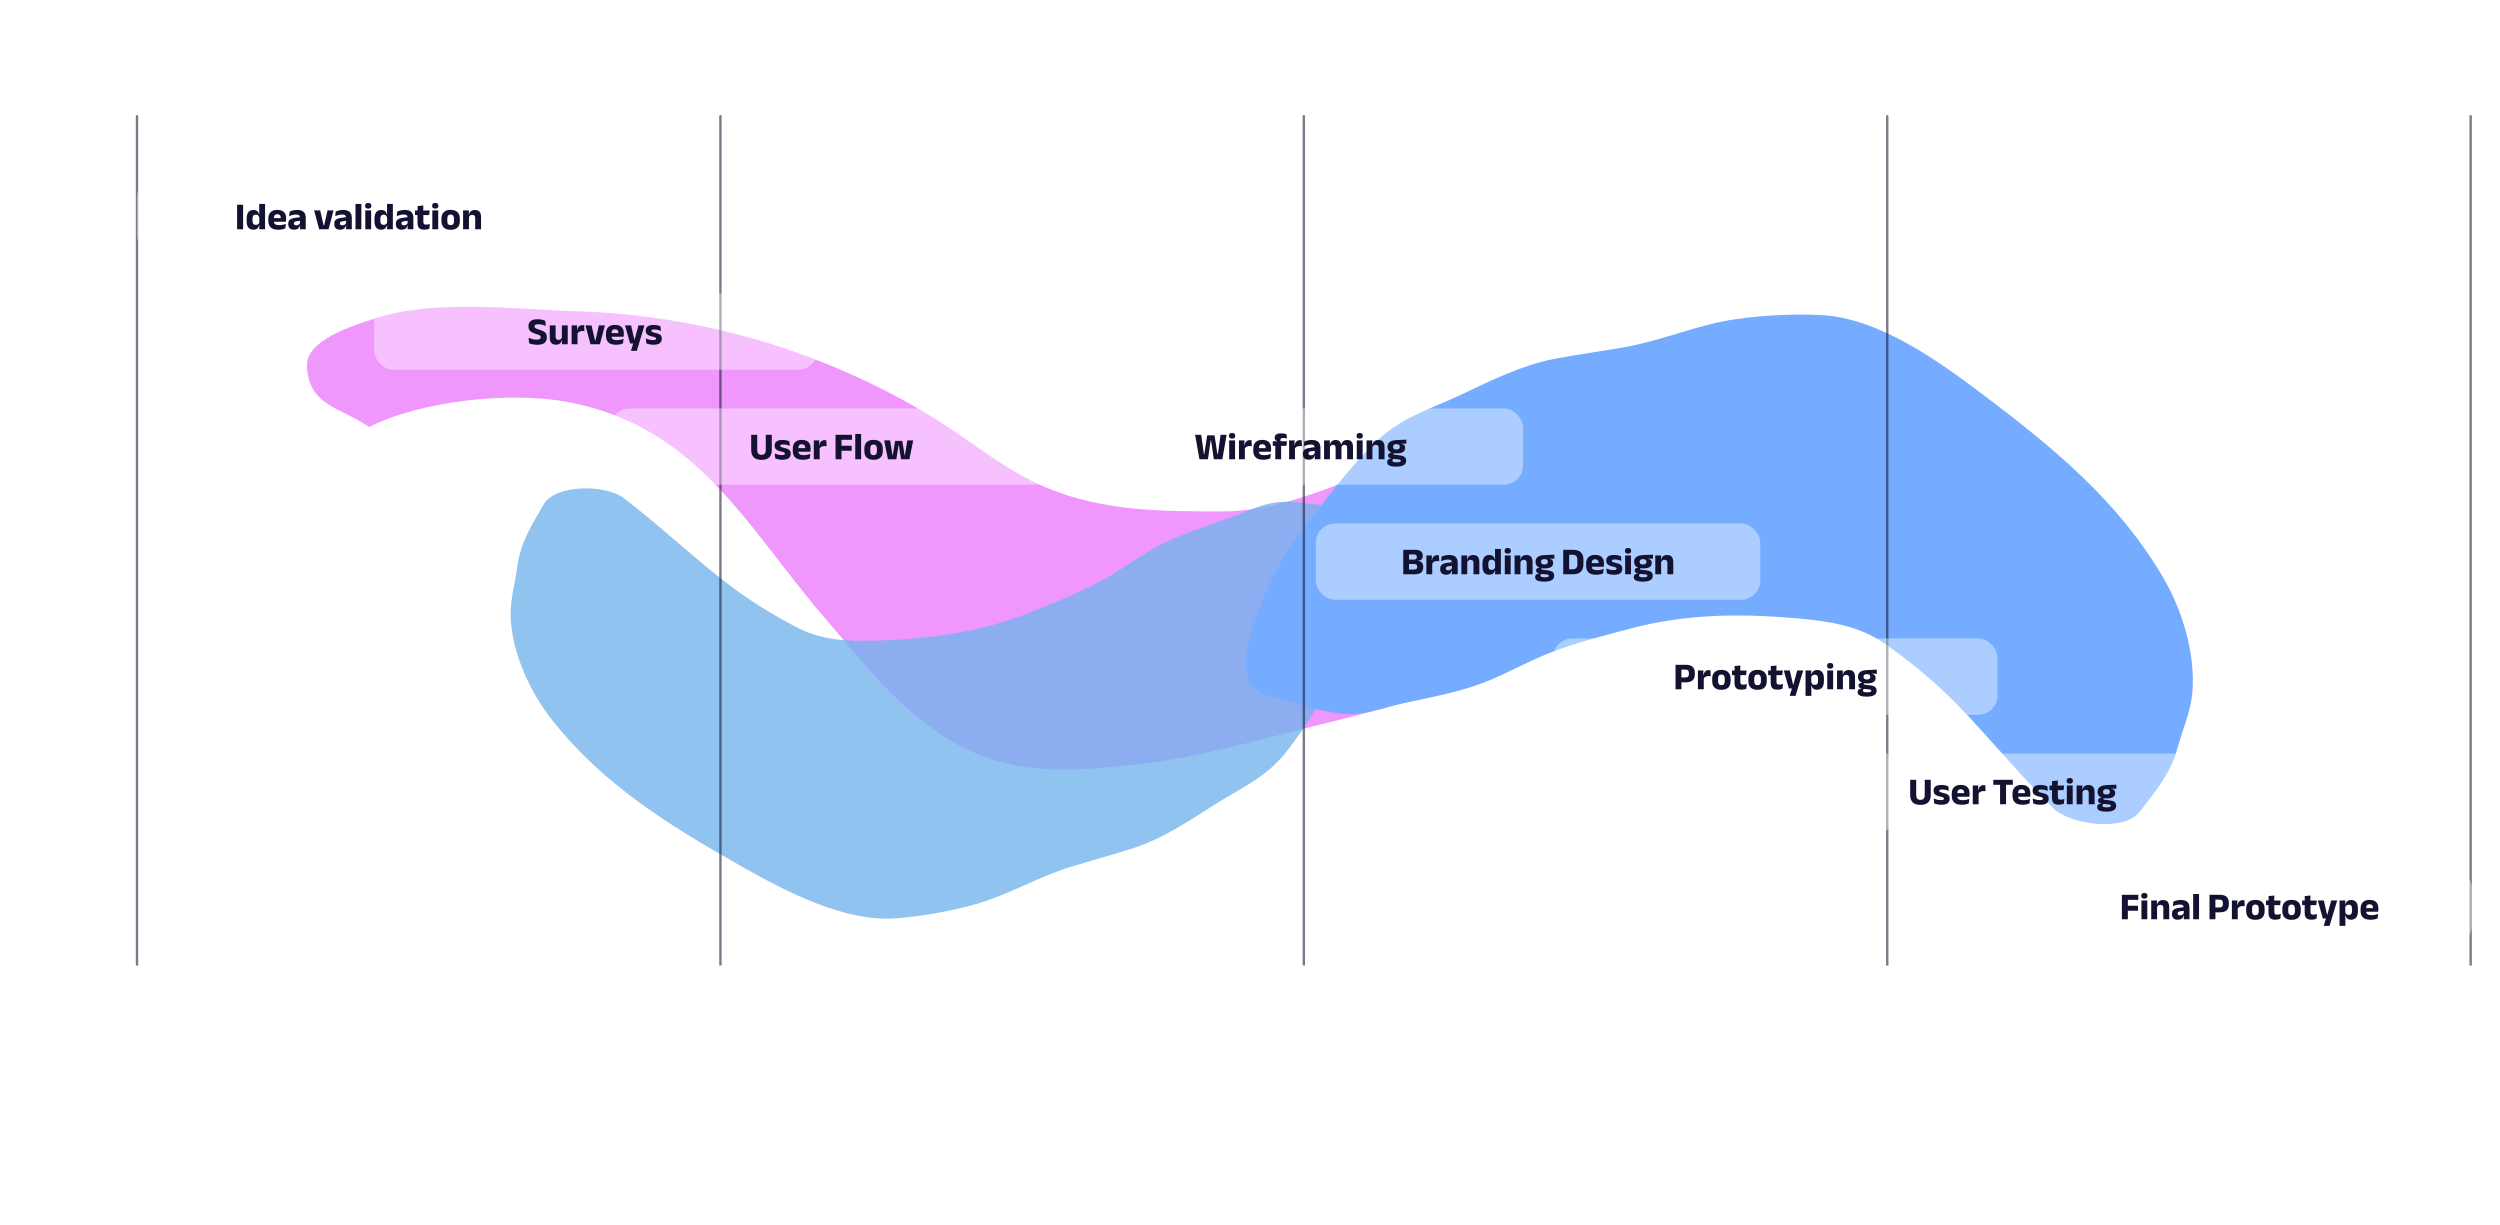 <svg width="1186" height="581" viewBox="0 0 1186 581" fill="none" xmlns="http://www.w3.org/2000/svg">
<g opacity="0.54">
<g style="mix-blend-mode:overlay" filter="url(#filter0_f_133_3241)">
<path d="M269.423 190.713C242.581 185.616 200.033 189.925 175.078 202.59C161.888 193.216 146.109 192.659 145.636 173.371C145.348 161.648 165.997 154.926 177.555 151.163L178.112 150.982C206.449 141.749 245.082 146.869 273.856 147.677C308.785 148.658 345.707 155.728 378.146 167.319C401.468 175.652 423.29 186 444.098 198.965C461.512 209.815 477.328 223.419 496.577 231.401C523.661 242.632 551.048 242.626 580.058 242.617C614.232 242.607 649.339 222.286 681.193 211.542C715.927 199.827 750.237 187.888 784.785 175.422C794.003 172.096 825.813 153.719 834.324 166.876C849.64 190.55 845.298 232.549 823.143 251.873C786.848 283.53 739.638 305.841 695.172 323.431C668.959 333.801 641.505 339.831 614.309 346.75C589.376 353.092 564.693 359.971 539.142 362.677C507.232 366.056 481.027 368.284 453.138 352.6C427.412 338.131 409.613 314.517 390.835 292.661C354.198 250.021 331.276 202.458 269.423 190.713Z" fill="#E33EFE"/>
</g>
<g opacity="0.8" filter="url(#filter1_f_133_3241)">
<path d="M245.428 268.655C246.885 257.404 252.388 248.896 257.943 239.274C263.498 229.652 287.305 229.833 295.646 236.132C312.198 248.63 327.316 263.034 343.685 275.79C354.487 284.208 366.461 291.698 378.662 297.959C390.903 304.24 404.486 304.348 417.908 303.834C442.993 302.872 466.302 299.643 489.512 290.189C500.877 285.56 511.979 281.266 522.765 275.364C532.497 270.038 541.538 262.96 551.408 258.029C561.372 253.051 572.131 249.673 582.606 245.966C591.778 242.72 599.908 237.91 610.096 238.067C619.182 238.206 629.086 240.1 638.093 241.244C642.022 241.742 648.176 242.795 650.558 246.618C655.818 255.058 652.57 269.788 650.599 278.691C647.828 291.2 643.935 302.32 637.548 313.382C629.046 328.107 620.877 343.194 610.303 356.586C600.48 369.029 588.81 373.693 575.898 381.91C563.948 389.515 551.405 397.915 537.82 402.304C527.956 405.49 517.979 408.136 508.077 411.182C492.085 416.101 477.648 424.976 461.577 429.295C449.942 432.422 437.366 434.684 425.327 435.631C400.115 437.613 371.813 422.357 350.479 410.264C316.806 391.178 285.653 371.869 261.606 341.182C251.321 328.058 242.918 309.64 242.258 292.874C241.937 284.742 244.39 276.67 245.428 268.655Z" fill="#0073DE"/>
</g>
<g filter="url(#filter2_f_133_3241)">
<path d="M1032.99 354.928C1029.75 366.924 1022.55 375.397 1015.13 385.069C1007.71 394.741 982.054 391.304 973.988 383.341C957.984 367.541 943.81 349.87 928.041 333.816C917.634 323.221 905.827 313.473 893.592 305.025C881.317 296.55 866.679 294.584 852.122 293.314C824.916 290.941 799.29 291.267 772.848 298.354C759.902 301.823 747.287 304.966 734.776 309.895C723.487 314.342 712.684 320.782 701.304 324.783C689.817 328.822 677.709 331.018 665.858 333.61C655.481 335.88 645.997 339.986 635.029 338.429C625.247 337.041 614.843 333.64 605.295 331.174C601.131 330.098 594.647 328.119 592.644 323.652C588.221 313.788 593.908 298.264 597.355 288.884C602.198 275.702 608.047 264.18 616.577 253.06C627.933 238.257 638.983 223.017 652.375 209.941C664.818 197.793 678.1 194.327 693.249 187.178C707.268 180.563 722.045 173.166 737.353 170.259C748.467 168.148 759.623 166.639 770.756 164.686C788.739 161.532 805.631 153.878 823.609 151.385C836.625 149.581 850.528 148.841 863.657 149.454C891.151 150.738 919.423 171.127 940.647 187.139C974.145 212.411 1004.89 237.581 1026.29 274.115C1035.44 289.741 1041.77 310.848 1040 329.11C1039.14 337.967 1035.3 346.382 1032.99 354.928Z" fill="#0066FF"/>
</g>
</g>
<path d="M65.568 55.116C65.568 54.802 65.314 54.548 65 54.548C64.686 54.548 64.432 54.802 64.432 55.116H65.568ZM64.432 55.116V458.052H65.568V55.116H64.432Z" fill="#131231" fill-opacity="0.56"/>
<path d="M342.338 55.116C342.338 54.802 342.083 54.548 341.77 54.548C341.456 54.548 341.201 54.802 341.201 55.116H342.338ZM341.201 55.116V458.052H342.338V55.116H341.201Z" fill="#131231" fill-opacity="0.56"/>
<path d="M619.107 55.116C619.107 54.802 618.853 54.548 618.539 54.548C618.225 54.548 617.971 54.802 617.971 55.116H619.107ZM617.971 55.116V458.052H619.107V55.116H617.971Z" fill="#131231" fill-opacity="0.56"/>
<path d="M895.881 55.116C895.881 54.802 895.626 54.548 895.312 54.548C894.999 54.548 894.744 54.802 894.744 55.116H895.881ZM894.744 55.116V458.052H895.881V55.116H894.744Z" fill="#131231" fill-opacity="0.56"/>
<path d="M1172.65 55.116C1172.65 54.802 1172.4 54.548 1172.08 54.548C1171.77 54.548 1171.51 54.802 1171.51 55.116H1172.65ZM1171.51 55.116V458.052H1172.65V55.116H1171.51Z" fill="#131231" fill-opacity="0.56"/>
<g filter="url(#filter3_b_133_3241)">
<rect x="65" y="84.668" width="210.845" height="36.186" rx="9.093" fill="white" fill-opacity="0.4"/>
<path d="M115.332 108.761H112.477V97.14H115.332V108.761ZM120.187 108.97C119.144 108.97 118.353 108.628 117.814 107.943C117.28 107.258 117.013 106.239 117.013 104.888V103.787C117.013 102.411 117.283 101.372 117.823 100.668C118.362 99.965 119.178 99.614 120.269 99.614C120.802 99.614 121.248 99.701 121.605 99.877C121.963 100.053 122.248 100.302 122.46 100.623C122.678 100.944 122.83 101.323 122.915 101.76H123.67L123.015 103.56C123.003 103.19 122.93 102.878 122.797 102.623C122.663 102.369 122.475 102.175 122.233 102.041C121.996 101.902 121.708 101.832 121.369 101.832C120.86 101.832 120.472 101.981 120.205 102.278C119.938 102.575 119.805 103.02 119.805 103.615V104.897C119.805 105.485 119.938 105.93 120.205 106.233C120.478 106.53 120.878 106.679 121.405 106.679C121.684 106.679 121.933 106.627 122.151 106.524C122.375 106.421 122.563 106.279 122.715 106.097C122.872 105.915 122.988 105.709 123.06 105.479L123.742 106.824H122.96C122.869 107.225 122.718 107.588 122.506 107.916C122.293 108.243 121.999 108.501 121.624 108.688C121.248 108.876 120.769 108.97 120.187 108.97ZM122.978 108.761L123.06 106.497L123.015 106.024V102.405V102.014L122.978 99.423V96.749H125.743V108.761H122.978ZM132.043 108.989C130.418 108.989 129.218 108.628 128.442 107.906C127.666 107.179 127.278 106.121 127.278 104.733V103.806C127.278 102.435 127.641 101.387 128.369 100.659C129.096 99.926 130.154 99.559 131.542 99.559C132.476 99.559 133.252 99.72 133.87 100.041C134.495 100.356 134.961 100.808 135.271 101.396C135.586 101.984 135.743 102.69 135.743 103.515V103.815C135.743 104.045 135.731 104.281 135.707 104.524C135.689 104.76 135.662 104.982 135.625 105.188H133.116C133.14 104.836 133.155 104.506 133.161 104.197C133.167 103.881 133.17 103.596 133.17 103.342C133.17 102.972 133.112 102.663 132.997 102.414C132.882 102.16 132.703 101.966 132.461 101.832C132.224 101.699 131.918 101.632 131.542 101.632C130.985 101.632 130.576 101.784 130.315 102.087C130.06 102.384 129.933 102.808 129.933 103.36V104.178L129.951 104.478V105.115C129.951 105.345 129.988 105.564 130.06 105.77C130.139 105.976 130.272 106.158 130.46 106.315C130.654 106.467 130.918 106.588 131.251 106.679C131.591 106.764 132.021 106.806 132.543 106.806C133.094 106.806 133.625 106.755 134.134 106.652C134.643 106.543 135.131 106.397 135.598 106.215L135.371 108.307C134.958 108.519 134.47 108.685 133.907 108.807C133.343 108.928 132.721 108.989 132.043 108.989ZM128.751 105.188V103.469H135.061V105.188H128.751ZM142.315 108.761L142.397 106.524L142.333 106.388V103.596L142.315 103.233C142.315 102.736 142.169 102.369 141.878 102.132C141.587 101.896 141.099 101.778 140.414 101.778C139.814 101.778 139.244 101.854 138.705 102.005C138.165 102.157 137.656 102.329 137.177 102.523L137.414 100.368C137.699 100.235 138.017 100.111 138.368 99.996C138.726 99.874 139.12 99.777 139.551 99.704C139.981 99.632 140.442 99.595 140.933 99.595C141.715 99.595 142.369 99.686 142.897 99.868C143.424 100.05 143.846 100.308 144.161 100.641C144.476 100.975 144.703 101.375 144.843 101.841C144.982 102.302 145.052 102.811 145.052 103.369V108.761H142.315ZM139.469 108.97C138.578 108.97 137.902 108.746 137.441 108.297C136.98 107.849 136.75 107.209 136.75 106.379V106.133C136.75 105.254 137.02 104.606 137.559 104.187C138.105 103.763 138.969 103.475 140.151 103.324L142.551 103.005L142.715 104.678L140.587 104.988C140.157 105.042 139.854 105.142 139.678 105.288C139.502 105.433 139.414 105.648 139.414 105.933V105.997C139.414 106.27 139.502 106.488 139.678 106.652C139.854 106.809 140.136 106.888 140.524 106.888C140.863 106.888 141.154 106.837 141.396 106.733C141.645 106.63 141.848 106.497 142.006 106.333C142.163 106.164 142.282 105.976 142.36 105.77L142.751 106.897H142.297C142.2 107.285 142.048 107.637 141.842 107.952C141.642 108.267 141.351 108.516 140.969 108.698C140.587 108.879 140.087 108.97 139.469 108.97ZM153.752 106.943L155.38 99.823H158.235L155.862 108.761H151.406L149.015 99.823H151.888L153.534 106.943H153.752ZM164.16 108.761L164.241 106.524L164.178 106.388V103.596L164.16 103.233C164.16 102.736 164.014 102.369 163.723 102.132C163.432 101.896 162.944 101.778 162.259 101.778C161.659 101.778 161.089 101.854 160.55 102.005C160.01 102.157 159.501 102.329 159.022 102.523L159.258 100.368C159.543 100.235 159.862 100.111 160.213 99.996C160.571 99.874 160.965 99.777 161.395 99.704C161.826 99.632 162.286 99.595 162.777 99.595C163.559 99.595 164.214 99.686 164.741 99.868C165.269 100.05 165.69 100.308 166.005 100.641C166.321 100.975 166.548 101.375 166.687 101.841C166.827 102.302 166.897 102.811 166.897 103.369V108.761H164.16ZM161.313 108.97C160.422 108.97 159.746 108.746 159.286 108.297C158.825 107.849 158.595 107.209 158.595 106.379V106.133C158.595 105.254 158.864 104.606 159.404 104.187C159.949 103.763 160.813 103.475 161.995 103.324L164.396 103.005L164.56 104.678L162.432 104.988C162.001 105.042 161.698 105.142 161.523 105.288C161.347 105.433 161.259 105.648 161.259 105.933V105.997C161.259 106.27 161.347 106.488 161.523 106.652C161.698 106.809 161.98 106.888 162.368 106.888C162.708 106.888 162.999 106.837 163.241 106.733C163.49 106.63 163.693 106.497 163.85 106.333C164.008 106.164 164.126 105.976 164.205 105.77L164.596 106.897H164.141C164.044 107.285 163.893 107.637 163.687 107.952C163.487 108.267 163.196 108.516 162.814 108.698C162.432 108.879 161.932 108.97 161.313 108.97ZM168.64 108.761V96.749H171.422V108.761H168.64ZM173.293 108.761V99.823H176.075V108.761H173.293ZM174.684 98.977C174.163 98.977 173.784 98.859 173.547 98.623C173.311 98.38 173.193 98.056 173.193 97.65V97.586C173.193 97.18 173.311 96.858 173.547 96.622C173.784 96.386 174.163 96.267 174.684 96.267C175.193 96.267 175.566 96.386 175.802 96.622C176.045 96.858 176.166 97.18 176.166 97.586V97.65C176.166 98.062 176.045 98.386 175.802 98.623C175.566 98.859 175.193 98.977 174.684 98.977ZM180.819 108.97C179.776 108.97 178.985 108.628 178.446 107.943C177.912 107.258 177.646 106.239 177.646 104.888V103.787C177.646 102.411 177.915 101.372 178.455 100.668C178.994 99.965 179.81 99.614 180.901 99.614C181.434 99.614 181.88 99.701 182.238 99.877C182.595 100.053 182.88 100.302 183.092 100.623C183.311 100.944 183.462 101.323 183.547 101.76H184.302L183.647 103.56C183.635 103.19 183.562 102.878 183.429 102.623C183.296 102.369 183.108 102.175 182.865 102.041C182.629 101.902 182.341 101.832 182.001 101.832C181.492 101.832 181.104 101.981 180.837 102.278C180.571 102.575 180.437 103.02 180.437 103.615V104.897C180.437 105.485 180.571 105.93 180.837 106.233C181.11 106.53 181.51 106.679 182.038 106.679C182.316 106.679 182.565 106.627 182.783 106.524C183.008 106.421 183.195 106.279 183.347 106.097C183.505 105.915 183.62 105.709 183.693 105.479L184.375 106.824H183.593C183.502 107.225 183.35 107.588 183.138 107.916C182.926 108.243 182.632 108.501 182.256 108.688C181.88 108.876 181.401 108.97 180.819 108.97ZM183.611 108.761L183.693 106.497L183.647 106.024V102.405V102.014L183.611 99.423V96.749H186.375V108.761H183.611ZM193.357 108.761L193.439 106.524L193.375 106.388V103.596L193.357 103.233C193.357 102.736 193.211 102.369 192.92 102.132C192.629 101.896 192.141 101.778 191.456 101.778C190.856 101.778 190.286 101.854 189.747 102.005C189.207 102.157 188.698 102.329 188.219 102.523L188.456 100.368C188.741 100.235 189.059 100.111 189.41 99.996C189.768 99.874 190.162 99.777 190.593 99.704C191.023 99.632 191.484 99.595 191.975 99.595C192.757 99.595 193.411 99.686 193.939 99.868C194.466 100.05 194.887 100.308 195.203 100.641C195.518 100.975 195.745 101.375 195.885 101.841C196.024 102.302 196.094 102.811 196.094 103.369V108.761H193.357ZM190.511 108.97C189.62 108.97 188.944 108.746 188.483 108.297C188.022 107.849 187.792 107.209 187.792 106.379V106.133C187.792 105.254 188.062 104.606 188.601 104.187C189.147 103.763 190.011 103.475 191.193 103.324L193.593 103.005L193.757 104.678L191.629 104.988C191.199 105.042 190.896 105.142 190.72 105.288C190.544 105.433 190.456 105.648 190.456 105.933V105.997C190.456 106.27 190.544 106.488 190.72 106.652C190.896 106.809 191.177 106.888 191.565 106.888C191.905 106.888 192.196 106.837 192.438 106.733C192.687 106.63 192.89 106.497 193.048 106.333C193.205 106.164 193.323 105.976 193.402 105.77L193.793 106.897H193.339C193.242 107.285 193.09 107.637 192.884 107.952C192.684 108.267 192.393 108.516 192.011 108.698C191.629 108.879 191.129 108.97 190.511 108.97ZM201.295 108.961C200.501 108.961 199.867 108.843 199.394 108.607C198.928 108.364 198.591 108.003 198.385 107.525C198.179 107.046 198.076 106.455 198.076 105.751V100.759H200.84V105.306C200.84 105.742 200.937 106.064 201.131 106.27C201.331 106.47 201.701 106.57 202.24 106.57C202.537 106.57 202.831 106.536 203.122 106.47C203.413 106.403 203.677 106.318 203.914 106.215L203.677 108.516C203.368 108.649 203.01 108.755 202.604 108.834C202.204 108.919 201.768 108.961 201.295 108.961ZM196.876 102.041V99.859H203.832L203.586 102.041H196.876ZM198.112 100.059L198.103 97.749L200.858 97.486L200.758 100.059H198.112ZM205.101 108.761V99.823H207.883V108.761H205.101ZM206.492 98.977C205.971 98.977 205.592 98.859 205.355 98.623C205.119 98.38 205.001 98.056 205.001 97.65V97.586C205.001 97.18 205.119 96.858 205.355 96.622C205.592 96.386 205.971 96.267 206.492 96.267C207.001 96.267 207.374 96.386 207.61 96.622C207.853 96.858 207.974 97.18 207.974 97.586V97.65C207.974 98.062 207.853 98.386 207.61 98.623C207.374 98.859 207.001 98.977 206.492 98.977ZM213.791 109.016C212.348 109.016 211.257 108.658 210.518 107.943C209.784 107.221 209.417 106.209 209.417 104.906V103.733C209.417 102.411 209.787 101.387 210.527 100.659C211.266 99.926 212.354 99.559 213.791 99.559C215.228 99.559 216.313 99.926 217.046 100.659C217.786 101.387 218.156 102.411 218.156 103.733V104.906C218.156 106.209 217.789 107.221 217.055 107.943C216.322 108.658 215.234 109.016 213.791 109.016ZM213.791 106.824C214.306 106.824 214.697 106.67 214.964 106.361C215.237 106.045 215.373 105.6 215.373 105.024V103.615C215.373 103.008 215.237 102.548 214.964 102.232C214.697 101.917 214.306 101.76 213.791 101.76C213.276 101.76 212.882 101.917 212.609 102.232C212.342 102.548 212.209 103.008 212.209 103.615V105.024C212.209 105.6 212.342 106.045 212.609 106.361C212.882 106.67 213.276 106.824 213.791 106.824ZM225.437 108.761V103.505C225.437 103.178 225.395 102.896 225.31 102.66C225.225 102.417 225.082 102.232 224.882 102.105C224.682 101.978 224.409 101.914 224.064 101.914C223.779 101.914 223.527 101.966 223.309 102.069C223.091 102.166 222.906 102.302 222.755 102.478C222.609 102.648 222.5 102.842 222.427 103.06L222 101.76H222.473C222.57 101.353 222.727 100.99 222.945 100.668C223.17 100.347 223.476 100.093 223.864 99.905C224.252 99.711 224.743 99.614 225.337 99.614C226.004 99.614 226.549 99.744 226.974 100.005C227.398 100.259 227.71 100.641 227.91 101.15C228.116 101.66 228.219 102.296 228.219 103.06V108.761H225.437ZM219.69 108.761V99.823H222.454L222.364 102.06L222.473 102.323V108.761H219.69Z" fill="#131231"/>
</g>
<g filter="url(#filter4_b_133_3241)">
<rect x="177.527" y="139.227" width="210.277" height="36.186" rx="9.093" fill="white" fill-opacity="0.4"/>
<path d="M254.831 163.566C254.291 163.566 253.785 163.529 253.312 163.456C252.845 163.39 252.418 163.302 252.03 163.193C251.648 163.078 251.312 162.959 251.021 162.838L250.775 160.219C251.254 160.444 251.821 160.653 252.476 160.847C253.13 161.035 253.824 161.129 254.558 161.129C255.267 161.129 255.77 161.041 256.067 160.865C256.371 160.683 256.522 160.401 256.522 160.019V159.956C256.522 159.701 256.452 159.495 256.313 159.337C256.18 159.174 255.952 159.025 255.631 158.892C255.316 158.752 254.888 158.604 254.349 158.446C253.537 158.204 252.858 157.934 252.312 157.637C251.772 157.34 251.369 156.97 251.103 156.528C250.836 156.079 250.703 155.512 250.703 154.827V154.709C250.703 153.654 251.06 152.848 251.775 152.29C252.497 151.732 253.555 151.454 254.949 151.454C255.786 151.454 256.507 151.526 257.113 151.672C257.725 151.817 258.244 151.99 258.668 152.19L258.914 154.627C258.447 154.403 257.916 154.215 257.322 154.063C256.734 153.906 256.104 153.827 255.431 153.827C254.958 153.827 254.585 153.866 254.312 153.945C254.046 154.024 253.858 154.139 253.749 154.291C253.64 154.436 253.585 154.615 253.585 154.827V154.864C253.585 155.082 253.646 155.273 253.767 155.436C253.894 155.6 254.118 155.758 254.44 155.909C254.767 156.061 255.231 156.224 255.831 156.4C256.637 156.637 257.304 156.891 257.831 157.164C258.365 157.431 258.762 157.779 259.023 158.21C259.289 158.634 259.423 159.201 259.423 159.91V160.056C259.423 161.226 259.044 162.105 258.286 162.693C257.528 163.275 256.377 163.566 254.831 163.566ZM263.58 154.382V159.637C263.58 159.965 263.622 160.25 263.707 160.492C263.792 160.729 263.934 160.913 264.135 161.047C264.335 161.174 264.607 161.238 264.953 161.238C265.244 161.238 265.495 161.186 265.708 161.083C265.926 160.98 266.108 160.841 266.253 160.665C266.405 160.489 266.517 160.295 266.59 160.083L267.017 161.383H266.544C266.447 161.783 266.287 162.147 266.062 162.474C265.844 162.802 265.541 163.059 265.153 163.247C264.771 163.435 264.28 163.529 263.68 163.529C263.019 163.529 262.474 163.402 262.043 163.147C261.619 162.887 261.304 162.502 261.097 161.992C260.897 161.483 260.797 160.847 260.797 160.083V154.382H263.58ZM269.327 154.382V163.32H266.562L266.653 161.083L266.544 160.829V154.382H269.327ZM273.908 158.301L273.144 156.609H273.799C273.944 155.87 274.226 155.291 274.644 154.873C275.069 154.448 275.666 154.236 276.436 154.236C276.569 154.236 276.69 154.245 276.799 154.263C276.915 154.282 277.024 154.303 277.127 154.327L277.263 157.137C277.136 157.1 276.987 157.076 276.818 157.064C276.648 157.046 276.475 157.037 276.299 157.037C275.705 157.037 275.205 157.149 274.799 157.373C274.393 157.591 274.096 157.901 273.908 158.301ZM271.18 163.32V154.382H273.799L273.681 157.237L273.962 157.273V163.32H271.18ZM282.48 161.501L284.107 154.382H286.963L284.589 163.32H280.134L277.742 154.382H280.616L282.262 161.501H282.48ZM292.241 163.547C290.616 163.547 289.416 163.187 288.64 162.465C287.864 161.738 287.476 160.68 287.476 159.292V158.364C287.476 156.994 287.84 155.946 288.567 155.218C289.294 154.485 290.352 154.118 291.741 154.118C292.674 154.118 293.45 154.279 294.068 154.6C294.693 154.915 295.16 155.367 295.469 155.955C295.784 156.543 295.942 157.249 295.942 158.073V158.373C295.942 158.604 295.929 158.84 295.905 159.083C295.887 159.319 295.86 159.54 295.823 159.746H293.314C293.338 159.395 293.353 159.065 293.359 158.755C293.365 158.44 293.368 158.155 293.368 157.901C293.368 157.531 293.311 157.222 293.195 156.973C293.08 156.719 292.901 156.525 292.659 156.391C292.422 156.258 292.116 156.191 291.741 156.191C291.183 156.191 290.774 156.343 290.513 156.646C290.258 156.943 290.131 157.367 290.131 157.919V158.737L290.149 159.037V159.674C290.149 159.904 290.186 160.122 290.258 160.328C290.337 160.535 290.471 160.716 290.658 160.874C290.852 161.026 291.116 161.147 291.45 161.238C291.789 161.323 292.219 161.365 292.741 161.365C293.292 161.365 293.823 161.314 294.332 161.21C294.841 161.101 295.329 160.956 295.796 160.774L295.569 162.865C295.156 163.078 294.668 163.244 294.105 163.366C293.541 163.487 292.92 163.547 292.241 163.547ZM288.949 159.746V158.028H295.26V159.746H288.949ZM302.38 161.092L300.888 161.738L302.898 154.382H305.744L302.098 166.448H299.315L300.706 161.902L302.016 162.938H298.933L296.515 154.382H299.379L300.925 161.092H302.38ZM310.007 163.538C309.297 163.538 308.658 163.475 308.088 163.347C307.518 163.226 307.03 163.084 306.624 162.92L306.388 160.583C306.854 160.777 307.37 160.953 307.933 161.11C308.503 161.262 309.119 161.338 309.779 161.338C310.307 161.338 310.68 161.283 310.898 161.174C311.122 161.059 311.234 160.883 311.234 160.647V160.61C311.234 160.447 311.177 160.313 311.061 160.21C310.952 160.101 310.758 160.004 310.479 159.919C310.207 159.834 309.822 159.734 309.325 159.619C308.579 159.443 307.988 159.237 307.552 159.001C307.115 158.758 306.803 158.464 306.615 158.119C306.433 157.767 306.342 157.352 306.342 156.873V156.8C306.342 155.915 306.657 155.255 307.288 154.818C307.918 154.376 308.846 154.154 310.07 154.154C310.761 154.154 311.383 154.218 311.934 154.345C312.486 154.473 312.95 154.624 313.326 154.8L313.562 156.973C313.126 156.779 312.638 156.618 312.098 156.491C311.565 156.364 311.004 156.3 310.416 156.3C310.058 156.3 309.776 156.324 309.57 156.373C309.37 156.421 309.228 156.491 309.143 156.582C309.064 156.673 309.025 156.785 309.025 156.919V156.946C309.025 157.091 309.073 157.216 309.17 157.319C309.267 157.422 309.443 157.519 309.697 157.61C309.958 157.701 310.331 157.804 310.816 157.919C311.568 158.082 312.174 158.27 312.635 158.483C313.095 158.689 313.432 158.958 313.644 159.292C313.856 159.619 313.962 160.056 313.962 160.601V160.683C313.962 161.647 313.638 162.365 312.989 162.838C312.341 163.305 311.346 163.538 310.007 163.538Z" fill="#131231"/>
</g>
<g filter="url(#filter5_b_133_3241)">
<rect x="289.484" y="193.785" width="210.845" height="36.186" rx="9.093" fill="white" fill-opacity="0.4"/>
<path d="M361.253 218.16C359.592 218.16 358.361 217.76 357.561 216.96C356.767 216.154 356.37 214.975 356.37 213.423V206.257H359.225V213.477C359.225 214.229 359.386 214.799 359.707 215.187C360.035 215.569 360.55 215.76 361.253 215.76C361.962 215.76 362.478 215.569 362.799 215.187C363.12 214.799 363.281 214.229 363.281 213.477V206.257H366.136V213.423C366.136 214.975 365.739 216.154 364.945 216.96C364.157 217.76 362.926 218.16 361.253 218.16ZM371.149 218.097C370.44 218.097 369.8 218.033 369.23 217.906C368.661 217.784 368.173 217.642 367.766 217.478L367.53 215.141C367.997 215.335 368.512 215.511 369.076 215.669C369.646 215.82 370.261 215.896 370.922 215.896C371.449 215.896 371.822 215.842 372.04 215.732C372.264 215.617 372.377 215.441 372.377 215.205V215.169C372.377 215.005 372.319 214.872 372.204 214.769C372.095 214.659 371.901 214.562 371.622 214.478C371.349 214.393 370.964 214.293 370.467 214.178C369.721 214.002 369.13 213.796 368.694 213.559C368.257 213.317 367.945 213.023 367.757 212.677C367.575 212.326 367.485 211.91 367.485 211.431V211.359C367.485 210.474 367.8 209.813 368.43 209.376C369.061 208.934 369.988 208.713 371.213 208.713C371.904 208.713 372.525 208.776 373.077 208.904C373.628 209.031 374.092 209.182 374.468 209.358L374.704 211.531C374.268 211.337 373.78 211.177 373.24 211.05C372.707 210.922 372.146 210.859 371.558 210.859C371.201 210.859 370.919 210.883 370.713 210.931C370.513 210.98 370.37 211.05 370.285 211.14C370.206 211.231 370.167 211.344 370.167 211.477V211.504C370.167 211.65 370.215 211.774 370.312 211.877C370.409 211.98 370.585 212.077 370.84 212.168C371.101 212.259 371.473 212.362 371.958 212.477C372.71 212.641 373.316 212.829 373.777 213.041C374.238 213.247 374.574 213.517 374.786 213.85C374.998 214.178 375.105 214.614 375.105 215.16V215.241C375.105 216.205 374.78 216.924 374.132 217.396C373.483 217.863 372.489 218.097 371.149 218.097ZM380.858 218.106C379.233 218.106 378.033 217.745 377.257 217.024C376.481 216.296 376.093 215.238 376.093 213.85V212.923C376.093 211.553 376.457 210.504 377.184 209.776C377.911 209.043 378.969 208.676 380.357 208.676C381.291 208.676 382.067 208.837 382.685 209.158C383.31 209.473 383.776 209.925 384.086 210.513C384.401 211.101 384.558 211.807 384.558 212.632V212.932C384.558 213.162 384.546 213.399 384.522 213.641C384.504 213.877 384.477 214.099 384.44 214.305H381.931C381.955 213.953 381.97 213.623 381.976 213.314C381.982 212.998 381.985 212.714 381.985 212.459C381.985 212.089 381.928 211.78 381.812 211.531C381.697 211.277 381.518 211.083 381.276 210.95C381.039 210.816 380.733 210.749 380.357 210.749C379.8 210.749 379.391 210.901 379.13 211.204C378.875 211.501 378.748 211.925 378.748 212.477V213.296L378.766 213.596V214.232C378.766 214.462 378.803 214.681 378.875 214.887C378.954 215.093 379.087 215.275 379.275 215.432C379.469 215.584 379.733 215.705 380.067 215.796C380.406 215.881 380.836 215.923 381.358 215.923C381.909 215.923 382.44 215.872 382.949 215.769C383.458 215.66 383.946 215.514 384.413 215.332L384.186 217.424C383.773 217.636 383.285 217.803 382.722 217.924C382.158 218.045 381.537 218.106 380.858 218.106ZM377.566 214.305V212.586H383.876V214.305H377.566ZM388.792 212.859L388.028 211.168H388.683C388.828 210.428 389.11 209.849 389.528 209.431C389.953 209.007 390.55 208.794 391.32 208.794C391.453 208.794 391.574 208.804 391.683 208.822C391.799 208.84 391.908 208.861 392.011 208.885L392.147 211.695C392.02 211.659 391.871 211.635 391.702 211.622C391.532 211.604 391.359 211.595 391.183 211.595C390.589 211.595 390.089 211.707 389.683 211.932C389.277 212.15 388.98 212.459 388.792 212.859ZM386.064 217.878V208.94H388.683L388.564 211.795L388.846 211.832V217.878H386.064ZM396.385 217.878V206.257H399.213V217.878H396.385ZM398.013 213.832V211.441H404.042V213.832H398.013ZM397.204 208.649V206.257H404.178V208.649H397.204ZM405.733 217.878V205.866H408.516V217.878H405.733ZM414.424 218.133C412.981 218.133 411.89 217.775 411.15 217.06C410.417 216.339 410.05 215.326 410.05 214.023V212.85C410.05 211.528 410.42 210.504 411.159 209.776C411.899 209.043 412.987 208.676 414.424 208.676C415.86 208.676 416.945 209.043 417.679 209.776C418.418 210.504 418.788 211.528 418.788 212.85V214.023C418.788 215.326 418.421 216.339 417.688 217.06C416.954 217.775 415.866 218.133 414.424 218.133ZM414.424 215.942C414.939 215.942 415.33 215.787 415.597 215.478C415.869 215.163 416.006 214.717 416.006 214.141V212.732C416.006 212.126 415.869 211.665 415.597 211.35C415.33 211.034 414.939 210.877 414.424 210.877C413.908 210.877 413.514 211.034 413.241 211.35C412.975 211.665 412.841 212.126 412.841 212.732V214.141C412.841 214.717 412.975 215.163 413.241 215.478C413.514 215.787 413.908 215.942 414.424 215.942ZM421.245 217.878L419.454 208.94H422.273L423.382 215.914H423.546L424.637 209.158H428.038L429.147 215.914H429.302L430.42 208.94H433.212L431.42 217.878H427.465L426.565 212.186L426.41 211.186H426.283L426.119 212.186L425.219 217.878H421.245Z" fill="#131231"/>
</g>
<g filter="url(#filter6_b_133_3241)">
<rect x="511.695" y="193.785" width="210.845" height="36.186" rx="9.093" fill="white" fill-opacity="0.4"/>
<path d="M569.009 217.878L566.963 206.257H569.854L570.955 214.232L571.146 215.505H571.3L571.509 214.232L572.7 206.521H576.183L577.365 214.232L577.565 215.505H577.729L577.929 214.232L579.047 206.257H581.903L579.884 217.878H575.838L574.828 210.904L574.51 208.858H574.364L574.046 210.904L573.055 217.878H569.009ZM583.129 217.878V208.94H585.912V217.878H583.129ZM584.52 208.094C583.999 208.094 583.62 207.976 583.384 207.74C583.147 207.497 583.029 207.173 583.029 206.767V206.703C583.029 206.297 583.147 205.976 583.384 205.739C583.62 205.503 583.999 205.385 584.52 205.385C585.03 205.385 585.402 205.503 585.639 205.739C585.881 205.976 586.003 206.297 586.003 206.703V206.767C586.003 207.179 585.881 207.503 585.639 207.74C585.402 207.976 585.03 208.094 584.52 208.094ZM590.501 212.859L589.737 211.168H590.392C590.537 210.428 590.819 209.849 591.238 209.431C591.662 209.007 592.259 208.794 593.029 208.794C593.162 208.794 593.284 208.804 593.393 208.822C593.508 208.84 593.617 208.861 593.72 208.885L593.856 211.695C593.729 211.659 593.581 211.635 593.411 211.622C593.241 211.604 593.068 211.595 592.893 211.595C592.299 211.595 591.798 211.707 591.392 211.932C590.986 212.15 590.689 212.459 590.501 212.859ZM587.773 217.878V208.94H590.392L590.274 211.795L590.556 211.832V217.878H587.773ZM599.315 218.106C597.69 218.106 596.49 217.745 595.714 217.024C594.938 216.296 594.55 215.238 594.55 213.85V212.923C594.55 211.553 594.914 210.504 595.641 209.776C596.368 209.043 597.426 208.676 598.814 208.676C599.748 208.676 600.524 208.837 601.142 209.158C601.767 209.473 602.233 209.925 602.543 210.513C602.858 211.101 603.015 211.807 603.015 212.632V212.932C603.015 213.162 603.003 213.399 602.979 213.641C602.961 213.877 602.934 214.099 602.897 214.305H600.388C600.412 213.953 600.427 213.623 600.433 213.314C600.439 212.998 600.442 212.714 600.442 212.459C600.442 212.089 600.385 211.78 600.269 211.531C600.154 211.277 599.975 211.083 599.733 210.95C599.496 210.816 599.19 210.749 598.814 210.749C598.257 210.749 597.848 210.901 597.587 211.204C597.332 211.501 597.205 211.925 597.205 212.477V213.296L597.223 213.596V214.232C597.223 214.462 597.26 214.681 597.332 214.887C597.411 215.093 597.544 215.275 597.732 215.432C597.926 215.584 598.19 215.705 598.523 215.796C598.863 215.881 599.293 215.923 599.815 215.923C600.366 215.923 600.897 215.872 601.406 215.769C601.915 215.66 602.403 215.514 602.87 215.332L602.643 217.424C602.23 217.636 601.742 217.803 601.179 217.924C600.615 218.045 599.994 218.106 599.315 218.106ZM596.023 214.305V212.586H602.333V214.305H596.023ZM607.829 205.575C608.32 205.575 608.774 205.615 609.192 205.694C609.617 205.766 609.987 205.857 610.302 205.967L610.538 208.022C610.296 207.955 610.038 207.897 609.765 207.849C609.493 207.8 609.196 207.776 608.874 207.776C608.492 207.776 608.192 207.818 607.974 207.903C607.762 207.982 607.613 208.094 607.528 208.24C607.45 208.379 607.41 208.549 607.41 208.749V208.767C607.41 208.913 607.431 209.043 607.474 209.158C607.522 209.273 607.577 209.382 607.638 209.486L605.837 209.549V209.267C605.522 209.146 605.252 208.955 605.028 208.694C604.81 208.434 604.701 208.094 604.701 207.676V207.631C604.701 206.982 604.952 206.479 605.455 206.121C605.964 205.757 606.756 205.575 607.829 205.575ZM605.001 217.878V210.122H607.774V217.878H605.001ZM603.8 211.531V209.34L606.201 209.358L607.256 209.34H610.529L610.302 211.531H603.8ZM614.282 212.859L613.518 211.168H614.173C614.318 210.428 614.6 209.849 615.018 209.431C615.443 209.007 616.04 208.794 616.809 208.794C616.943 208.794 617.064 208.804 617.173 208.822C617.288 208.84 617.398 208.861 617.501 208.885L617.637 211.695C617.51 211.659 617.361 211.635 617.191 211.622C617.022 211.604 616.849 211.595 616.673 211.595C616.079 211.595 615.579 211.707 615.173 211.932C614.767 212.15 614.47 212.459 614.282 212.859ZM611.554 217.878V208.94H614.173L614.054 211.795L614.336 211.832V217.878H611.554ZM623.67 217.878L623.752 215.642L623.689 215.505V212.714L623.67 212.35C623.67 211.853 623.525 211.486 623.234 211.25C622.943 211.013 622.455 210.895 621.77 210.895C621.17 210.895 620.6 210.971 620.061 211.122C619.521 211.274 619.012 211.447 618.533 211.641L618.769 209.486C619.054 209.352 619.373 209.228 619.724 209.113C620.082 208.991 620.476 208.894 620.906 208.822C621.337 208.749 621.797 208.713 622.288 208.713C623.07 208.713 623.725 208.804 624.252 208.985C624.78 209.167 625.201 209.425 625.516 209.758C625.832 210.092 626.059 210.492 626.198 210.959C626.338 211.419 626.408 211.929 626.408 212.486V217.878H623.67ZM620.824 218.088C619.933 218.088 619.257 217.863 618.797 217.415C618.336 216.966 618.106 216.327 618.106 215.496V215.251C618.106 214.372 618.375 213.723 618.915 213.305C619.46 212.88 620.324 212.592 621.506 212.441L623.907 212.123L624.071 213.796L621.943 214.105C621.512 214.159 621.209 214.259 621.034 214.405C620.858 214.55 620.77 214.766 620.77 215.05V215.114C620.77 215.387 620.858 215.605 621.034 215.769C621.209 215.926 621.491 216.005 621.879 216.005C622.219 216.005 622.51 215.954 622.752 215.851C623.001 215.748 623.204 215.614 623.361 215.451C623.519 215.281 623.637 215.093 623.716 214.887L624.107 216.014H623.652C623.555 216.402 623.404 216.754 623.198 217.069C622.998 217.384 622.707 217.633 622.325 217.815C621.943 217.997 621.443 218.088 620.824 218.088ZM639.089 217.878V212.55C639.089 212.235 639.05 211.965 638.971 211.741C638.899 211.51 638.771 211.334 638.589 211.213C638.414 211.092 638.168 211.031 637.853 211.031C637.586 211.031 637.353 211.083 637.153 211.186C636.953 211.283 636.786 211.419 636.653 211.595C636.519 211.765 636.419 211.959 636.352 212.177L636.089 210.877H636.334C636.431 210.477 636.586 210.116 636.798 209.795C637.01 209.467 637.304 209.21 637.68 209.022C638.056 208.828 638.538 208.731 639.126 208.731C639.762 208.731 640.281 208.858 640.681 209.113C641.087 209.361 641.387 209.737 641.581 210.24C641.775 210.737 641.872 211.359 641.872 212.104V217.878H639.089ZM628.141 217.878V208.94H630.906L630.815 211.35L630.924 211.441V217.878H628.141ZM633.615 217.878V212.55C633.615 212.235 633.576 211.965 633.497 211.741C633.425 211.51 633.297 211.334 633.115 211.213C632.933 211.092 632.688 211.031 632.379 211.031C632.106 211.031 631.87 211.083 631.67 211.186C631.47 211.283 631.303 211.419 631.169 211.595C631.042 211.765 630.945 211.959 630.878 212.177L630.451 210.877H630.924C631.015 210.471 631.163 210.107 631.369 209.786C631.582 209.464 631.873 209.21 632.242 209.022C632.612 208.828 633.079 208.731 633.643 208.731C634.473 208.731 635.098 208.946 635.516 209.376C635.94 209.801 636.207 210.419 636.316 211.231C636.334 211.353 636.352 211.501 636.371 211.677C636.389 211.853 636.398 212.01 636.398 212.15V217.878H633.615ZM643.655 217.878V208.94H646.437V217.878H643.655ZM645.046 208.094C644.525 208.094 644.146 207.976 643.91 207.74C643.673 207.497 643.555 207.173 643.555 206.767V206.703C643.555 206.297 643.673 205.976 643.91 205.739C644.146 205.503 644.525 205.385 645.046 205.385C645.555 205.385 645.928 205.503 646.165 205.739C646.407 205.976 646.528 206.297 646.528 206.703V206.767C646.528 207.179 646.407 207.503 646.165 207.74C645.928 207.976 645.555 208.094 645.046 208.094ZM654.046 217.878V212.623C654.046 212.295 654.003 212.013 653.918 211.777C653.834 211.534 653.691 211.35 653.491 211.222C653.291 211.095 653.018 211.031 652.673 211.031C652.388 211.031 652.136 211.083 651.918 211.186C651.7 211.283 651.515 211.419 651.363 211.595C651.218 211.765 651.109 211.959 651.036 212.177L650.609 210.877H651.081C651.178 210.471 651.336 210.107 651.554 209.786C651.779 209.464 652.085 209.21 652.473 209.022C652.861 208.828 653.352 208.731 653.946 208.731C654.613 208.731 655.158 208.861 655.582 209.122C656.007 209.376 656.319 209.758 656.519 210.268C656.725 210.777 656.828 211.413 656.828 212.177V217.878H654.046ZM648.299 217.878V208.94H651.063L650.972 211.177L651.081 211.441V217.878H648.299ZM662.555 215.096C661.118 215.096 660.039 214.829 659.318 214.296C658.597 213.762 658.236 213.014 658.236 212.05V211.932C658.236 211.277 658.381 210.725 658.672 210.277C658.969 209.822 659.424 209.47 660.036 209.222C660.649 208.973 661.434 208.825 662.391 208.776L667.165 208.558V210.522L664.792 210.458V210.549C665.198 210.616 665.532 210.731 665.792 210.895C666.059 211.053 666.256 211.262 666.383 211.522C666.517 211.777 666.583 212.092 666.583 212.468V212.532C666.583 213.362 666.253 213.999 665.592 214.441C664.938 214.878 663.925 215.096 662.555 215.096ZM662.419 219.324H662.692C663.128 219.324 663.48 219.297 663.746 219.242C664.019 219.188 664.219 219.106 664.346 218.997C664.474 218.888 664.537 218.751 664.537 218.588V218.569C664.537 218.357 664.447 218.206 664.265 218.115C664.089 218.024 663.822 217.963 663.464 217.933L660.827 217.669L661.437 217.633C661.255 217.663 661.097 217.715 660.964 217.787C660.837 217.86 660.734 217.951 660.655 218.06C660.582 218.169 660.546 218.303 660.546 218.46V218.479C660.546 218.66 660.612 218.815 660.746 218.942C660.879 219.07 661.082 219.164 661.355 219.224C661.634 219.291 661.988 219.324 662.419 219.324ZM662.282 221.361C661.385 221.361 660.618 221.288 659.982 221.143C659.351 221.003 658.872 220.779 658.545 220.47C658.218 220.161 658.054 219.752 658.054 219.242V219.206C658.054 218.86 658.13 218.569 658.281 218.333C658.433 218.097 658.651 217.912 658.936 217.778C659.221 217.645 659.554 217.563 659.936 217.533V217.442C659.47 217.357 659.109 217.209 658.854 216.996C658.606 216.784 658.481 216.487 658.481 216.105V216.096C658.481 215.823 658.542 215.593 658.663 215.405C658.791 215.217 658.976 215.075 659.218 214.978C659.46 214.875 659.758 214.814 660.109 214.796V214.496L662.164 215.014L661.564 215.005C661.352 215.005 661.2 215.032 661.109 215.087C661.024 215.141 660.982 215.223 660.982 215.332V215.341C660.982 215.475 661.052 215.572 661.191 215.632C661.337 215.687 661.57 215.732 661.891 215.769L664.01 216.014C665.041 216.136 665.807 216.39 666.311 216.778C666.814 217.166 667.065 217.766 667.065 218.579V218.633C667.065 219.251 666.89 219.761 666.538 220.161C666.192 220.567 665.689 220.867 665.028 221.061C664.374 221.261 663.574 221.361 662.628 221.361H662.282ZM662.464 213.223C662.822 213.223 663.116 213.177 663.346 213.086C663.583 212.989 663.758 212.85 663.874 212.668C663.995 212.48 664.056 212.256 664.056 211.995V211.913C664.056 211.653 663.998 211.431 663.883 211.25C663.768 211.068 663.592 210.931 663.355 210.84C663.125 210.743 662.828 210.695 662.464 210.695H662.455C662.085 210.695 661.782 210.743 661.546 210.84C661.309 210.937 661.134 211.077 661.018 211.259C660.909 211.441 660.855 211.662 660.855 211.922V211.995C660.855 212.256 660.912 212.48 661.028 212.668C661.149 212.85 661.328 212.989 661.564 213.086C661.8 213.177 662.1 213.223 662.464 213.223Z" fill="#131231"/>
</g>
<g filter="url(#filter7_b_133_3241)">
<rect x="624.223" y="248.344" width="210.845" height="36.186" rx="9.093" fill="white" fill-opacity="0.4"/>
<path d="M667.735 272.437V270.191H670.799C671.345 270.191 671.733 270.088 671.963 269.882C672.199 269.676 672.318 269.366 672.318 268.954V268.8C672.318 268.387 672.199 268.078 671.963 267.872C671.733 267.66 671.336 267.554 670.772 267.554H667.689V265.481H670.699C671.226 265.481 671.599 265.378 671.818 265.171C672.036 264.965 672.145 264.665 672.145 264.271V264.18C672.145 263.792 672.036 263.501 671.818 263.307C671.599 263.107 671.226 263.007 670.699 263.007H667.68V260.816H670.999C672.406 260.816 673.415 261.052 674.027 261.525C674.639 261.992 674.946 262.683 674.946 263.598V263.735C674.946 264.426 674.764 264.962 674.4 265.344C674.042 265.726 673.479 265.941 672.709 265.99V266.09C673.563 266.205 674.188 266.493 674.582 266.954C674.976 267.414 675.173 268.06 675.173 268.89V269.136C675.173 270.227 674.852 271.052 674.209 271.609C673.572 272.161 672.551 272.437 671.145 272.437H667.735ZM665.707 272.437V260.816H668.435V272.437H665.707ZM679.408 267.417L678.644 265.726H679.298C679.444 264.987 679.726 264.408 680.144 263.989C680.568 263.565 681.166 263.353 681.935 263.353C682.069 263.353 682.19 263.362 682.299 263.38C682.414 263.398 682.523 263.419 682.626 263.444L682.763 266.253C682.636 266.217 682.487 266.193 682.317 266.181C682.148 266.163 681.975 266.153 681.799 266.153C681.205 266.153 680.705 266.266 680.299 266.49C679.893 266.708 679.595 267.017 679.408 267.417ZM676.68 272.437V263.498H679.298L679.18 266.354L679.462 266.39V272.437H676.68ZM688.796 272.437L688.878 270.2L688.815 270.063V267.272L688.796 266.908C688.796 266.411 688.651 266.044 688.36 265.808C688.069 265.572 687.581 265.453 686.896 265.453C686.296 265.453 685.726 265.529 685.186 265.681C684.647 265.832 684.138 266.005 683.659 266.199L683.895 264.044C684.18 263.911 684.498 263.786 684.85 263.671C685.208 263.55 685.602 263.453 686.032 263.38C686.463 263.307 686.923 263.271 687.414 263.271C688.196 263.271 688.851 263.362 689.378 263.544C689.906 263.726 690.327 263.983 690.642 264.317C690.958 264.65 691.185 265.05 691.324 265.517C691.464 265.978 691.533 266.487 691.533 267.045V272.437H688.796ZM685.95 272.646C685.059 272.646 684.383 272.422 683.923 271.973C683.462 271.524 683.231 270.885 683.231 270.054V269.809C683.231 268.93 683.501 268.281 684.041 267.863C684.586 267.439 685.45 267.151 686.632 266.999L689.033 266.681L689.197 268.354L687.069 268.663C686.638 268.718 686.335 268.818 686.159 268.963C685.984 269.109 685.896 269.324 685.896 269.609V269.672C685.896 269.945 685.984 270.164 686.159 270.327C686.335 270.485 686.617 270.564 687.005 270.564C687.345 270.564 687.636 270.512 687.878 270.409C688.127 270.306 688.33 270.173 688.487 270.009C688.645 269.839 688.763 269.651 688.842 269.445L689.233 270.573H688.778C688.681 270.961 688.53 271.312 688.324 271.627C688.124 271.943 687.833 272.191 687.451 272.373C687.069 272.555 686.569 272.646 685.95 272.646ZM699.014 272.437V267.181C699.014 266.854 698.972 266.572 698.887 266.335C698.802 266.093 698.66 265.908 698.46 265.781C698.259 265.653 697.987 265.59 697.641 265.59C697.356 265.59 697.105 265.641 696.886 265.744C696.668 265.841 696.483 265.978 696.332 266.153C696.186 266.323 696.077 266.517 696.004 266.735L695.577 265.435H696.05C696.147 265.029 696.304 264.665 696.523 264.344C696.747 264.023 697.053 263.768 697.441 263.58C697.829 263.386 698.32 263.289 698.914 263.289C699.581 263.289 700.127 263.419 700.551 263.68C700.975 263.935 701.287 264.317 701.487 264.826C701.694 265.335 701.797 265.972 701.797 266.735V272.437H699.014ZM693.267 272.437V263.498H696.032L695.941 265.735L696.05 265.999V272.437H693.267ZM706.451 272.646C705.408 272.646 704.617 272.303 704.077 271.618C703.544 270.933 703.277 269.915 703.277 268.563V267.463C703.277 266.087 703.547 265.047 704.086 264.344C704.626 263.641 705.441 263.289 706.532 263.289C707.066 263.289 707.511 263.377 707.869 263.553C708.227 263.729 708.512 263.977 708.724 264.298C708.942 264.62 709.094 264.999 709.179 265.435H709.933L709.279 267.236C709.266 266.866 709.194 266.554 709.06 266.299C708.927 266.044 708.739 265.85 708.497 265.717C708.26 265.578 707.972 265.508 707.633 265.508C707.123 265.508 706.736 265.656 706.469 265.953C706.202 266.25 706.069 266.696 706.069 267.29V268.572C706.069 269.16 706.202 269.606 706.469 269.909C706.742 270.206 707.142 270.354 707.669 270.354C707.948 270.354 708.196 270.303 708.415 270.2C708.639 270.097 708.827 269.954 708.978 269.772C709.136 269.591 709.251 269.385 709.324 269.154L710.006 270.5H709.224C709.133 270.9 708.982 271.264 708.769 271.591C708.557 271.918 708.263 272.176 707.887 272.364C707.511 272.552 707.033 272.646 706.451 272.646ZM709.242 272.437L709.324 270.173L709.279 269.7V266.081V265.69L709.242 263.098V260.425H712.006V272.437H709.242ZM713.878 272.437V263.498H716.66V272.437H713.878ZM715.269 262.653C714.748 262.653 714.369 262.534 714.133 262.298C713.896 262.056 713.778 261.731 713.778 261.325V261.261C713.778 260.855 713.896 260.534 714.133 260.298C714.369 260.061 714.748 259.943 715.269 259.943C715.778 259.943 716.151 260.061 716.388 260.298C716.63 260.534 716.751 260.855 716.751 261.261V261.325C716.751 261.737 716.63 262.062 716.388 262.298C716.151 262.534 715.778 262.653 715.269 262.653ZM724.269 272.437V267.181C724.269 266.854 724.226 266.572 724.141 266.335C724.057 266.093 723.914 265.908 723.714 265.781C723.514 265.653 723.241 265.59 722.896 265.59C722.611 265.59 722.359 265.641 722.141 265.744C721.923 265.841 721.738 265.978 721.586 266.153C721.441 266.323 721.332 266.517 721.259 266.735L720.832 265.435H721.304C721.401 265.029 721.559 264.665 721.777 264.344C722.002 264.023 722.308 263.768 722.696 263.58C723.084 263.386 723.575 263.289 724.169 263.289C724.836 263.289 725.381 263.419 725.805 263.68C726.23 263.935 726.542 264.317 726.742 264.826C726.948 265.335 727.051 265.972 727.051 266.735V272.437H724.269ZM718.522 272.437V263.498H721.286L721.195 265.735L721.304 265.999V272.437H718.522ZM732.778 269.654C731.341 269.654 730.262 269.388 729.541 268.854C728.82 268.321 728.459 267.572 728.459 266.608V266.49C728.459 265.835 728.604 265.284 728.895 264.835C729.192 264.38 729.647 264.029 730.259 263.78C730.872 263.532 731.657 263.383 732.614 263.335L737.388 263.116V265.08L735.015 265.017V265.108C735.421 265.174 735.755 265.29 736.015 265.453C736.282 265.611 736.479 265.82 736.606 266.081C736.74 266.335 736.806 266.651 736.806 267.026V267.09C736.806 267.921 736.476 268.557 735.815 269C735.161 269.436 734.148 269.654 732.778 269.654ZM732.642 273.883H732.915C733.351 273.883 733.703 273.855 733.969 273.801C734.242 273.746 734.442 273.664 734.569 273.555C734.697 273.446 734.76 273.31 734.76 273.146V273.128C734.76 272.916 734.67 272.764 734.488 272.673C734.312 272.582 734.045 272.522 733.687 272.491L731.05 272.228L731.66 272.191C731.478 272.222 731.32 272.273 731.187 272.346C731.06 272.419 730.957 272.51 730.878 272.619C730.805 272.728 730.769 272.861 730.769 273.019V273.037C730.769 273.219 730.835 273.373 730.969 273.501C731.102 273.628 731.305 273.722 731.578 273.783C731.857 273.849 732.211 273.883 732.642 273.883ZM732.505 275.919C731.608 275.919 730.841 275.847 730.205 275.701C729.574 275.562 729.095 275.337 728.768 275.028C728.441 274.719 728.277 274.31 728.277 273.801V273.764C728.277 273.419 728.353 273.128 728.504 272.891C728.656 272.655 728.874 272.47 729.159 272.337C729.444 272.203 729.777 272.122 730.159 272.091V272C729.693 271.915 729.332 271.767 729.077 271.555C728.829 271.343 728.704 271.046 728.704 270.664V270.655C728.704 270.382 728.765 270.151 728.886 269.963C729.014 269.776 729.199 269.633 729.441 269.536C729.683 269.433 729.981 269.372 730.332 269.354V269.054L732.387 269.572L731.787 269.563C731.575 269.563 731.423 269.591 731.332 269.645C731.247 269.7 731.205 269.782 731.205 269.891V269.9C731.205 270.033 731.275 270.13 731.414 270.191C731.56 270.245 731.793 270.291 732.114 270.327L734.233 270.573C735.264 270.694 736.03 270.949 736.534 271.337C737.037 271.724 737.288 272.325 737.288 273.137V273.191C737.288 273.81 737.113 274.319 736.761 274.719C736.415 275.125 735.912 275.425 735.251 275.619C734.597 275.819 733.797 275.919 732.851 275.919H732.505ZM732.687 267.781C733.045 267.781 733.339 267.736 733.569 267.645C733.806 267.548 733.981 267.408 734.097 267.226C734.218 267.039 734.279 266.814 734.279 266.554V266.472C734.279 266.211 734.221 265.99 734.106 265.808C733.991 265.626 733.815 265.49 733.578 265.399C733.348 265.302 733.051 265.253 732.687 265.253H732.678C732.308 265.253 732.005 265.302 731.769 265.399C731.532 265.496 731.357 265.635 731.241 265.817C731.132 265.999 731.078 266.22 731.078 266.481V266.554C731.078 266.814 731.135 267.039 731.251 267.226C731.372 267.408 731.551 267.548 731.787 267.645C732.023 267.736 732.324 267.781 732.687 267.781ZM743.586 272.437V270.054H746.123C746.851 270.054 747.396 269.857 747.76 269.463C748.124 269.069 748.306 268.506 748.306 267.772V265.444C748.306 264.711 748.124 264.15 747.76 263.762C747.396 263.368 746.851 263.171 746.123 263.171H743.577V260.816H746.223C747.878 260.816 749.115 261.216 749.933 262.016C750.758 262.81 751.17 263.953 751.17 265.444V267.781C751.17 269.278 750.761 270.43 749.942 271.236C749.124 272.037 747.884 272.437 746.223 272.437H743.586ZM741.595 272.437V260.816H744.396V272.437H741.595ZM757.218 272.664C755.594 272.664 754.393 272.303 753.617 271.582C752.841 270.855 752.453 269.797 752.453 268.409V267.481C752.453 266.111 752.817 265.062 753.545 264.335C754.272 263.601 755.33 263.235 756.718 263.235C757.652 263.235 758.428 263.395 759.046 263.717C759.67 264.032 760.137 264.483 760.446 265.071C760.761 265.659 760.919 266.366 760.919 267.19V267.49C760.919 267.72 760.907 267.957 760.883 268.199C760.865 268.436 760.837 268.657 760.801 268.863H758.291C758.315 268.512 758.331 268.181 758.337 267.872C758.343 267.557 758.346 267.272 758.346 267.017C758.346 266.648 758.288 266.338 758.173 266.09C758.058 265.835 757.879 265.641 757.636 265.508C757.4 265.374 757.094 265.308 756.718 265.308C756.16 265.308 755.751 265.459 755.491 265.762C755.236 266.059 755.109 266.484 755.109 267.035V267.854L755.127 268.154V268.79C755.127 269.021 755.163 269.239 755.236 269.445C755.315 269.651 755.448 269.833 755.636 269.991C755.83 270.142 756.094 270.264 756.427 270.354C756.767 270.439 757.197 270.482 757.718 270.482C758.27 270.482 758.8 270.43 759.31 270.327C759.819 270.218 760.307 270.073 760.774 269.891L760.546 271.982C760.134 272.194 759.646 272.361 759.082 272.482C758.519 272.603 757.897 272.664 757.218 272.664ZM753.927 268.863V267.145H760.237V268.863H753.927ZM765.66 272.655C764.951 272.655 764.311 272.591 763.742 272.464C763.172 272.343 762.684 272.2 762.278 272.037L762.041 269.7C762.508 269.894 763.023 270.07 763.587 270.227C764.157 270.379 764.772 270.454 765.433 270.454C765.96 270.454 766.333 270.4 766.551 270.291C766.776 270.176 766.888 270 766.888 269.763V269.727C766.888 269.563 766.83 269.43 766.715 269.327C766.606 269.218 766.412 269.121 766.133 269.036C765.86 268.951 765.475 268.851 764.978 268.736C764.233 268.56 763.642 268.354 763.205 268.118C762.769 267.875 762.456 267.581 762.269 267.236C762.087 266.884 761.996 266.469 761.996 265.99V265.917C761.996 265.032 762.311 264.371 762.941 263.935C763.572 263.492 764.499 263.271 765.724 263.271C766.415 263.271 767.036 263.335 767.588 263.462C768.14 263.589 768.603 263.741 768.979 263.917L769.216 266.09C768.779 265.896 768.291 265.735 767.752 265.608C767.218 265.481 766.657 265.417 766.069 265.417C765.712 265.417 765.43 265.441 765.224 265.49C765.024 265.538 764.881 265.608 764.796 265.699C764.718 265.79 764.678 265.902 764.678 266.035V266.063C764.678 266.208 764.727 266.332 764.824 266.435C764.921 266.538 765.096 266.635 765.351 266.726C765.612 266.817 765.985 266.92 766.47 267.035C767.221 267.199 767.827 267.387 768.288 267.599C768.749 267.805 769.085 268.075 769.297 268.409C769.51 268.736 769.616 269.172 769.616 269.718V269.8C769.616 270.764 769.291 271.482 768.643 271.955C767.994 272.422 767 272.655 765.66 272.655ZM770.958 272.437V263.498H773.741V272.437H770.958ZM772.349 262.653C771.828 262.653 771.449 262.534 771.213 262.298C770.976 262.056 770.858 261.731 770.858 261.325V261.261C770.858 260.855 770.976 260.534 771.213 260.298C771.449 260.061 771.828 259.943 772.349 259.943C772.859 259.943 773.232 260.061 773.468 260.298C773.71 260.534 773.832 260.855 773.832 261.261V261.325C773.832 261.737 773.71 262.062 773.468 262.298C773.232 262.534 772.859 262.653 772.349 262.653ZM779.558 269.654C778.121 269.654 777.042 269.388 776.321 268.854C775.599 268.321 775.239 267.572 775.239 266.608V266.49C775.239 265.835 775.384 265.284 775.675 264.835C775.972 264.38 776.427 264.029 777.039 263.78C777.651 263.532 778.436 263.383 779.394 263.335L784.168 263.116V265.08L781.795 265.017V265.108C782.201 265.174 782.534 265.29 782.795 265.453C783.062 265.611 783.259 265.82 783.386 266.081C783.519 266.335 783.586 266.651 783.586 267.026V267.09C783.586 267.921 783.256 268.557 782.595 269C781.94 269.436 780.928 269.654 779.558 269.654ZM779.421 273.883H779.694C780.131 273.883 780.482 273.855 780.749 273.801C781.022 273.746 781.222 273.664 781.349 273.555C781.476 273.446 781.54 273.31 781.54 273.146V273.128C781.54 272.916 781.449 272.764 781.267 272.673C781.091 272.582 780.825 272.522 780.467 272.491L777.83 272.228L778.439 272.191C778.257 272.222 778.1 272.273 777.966 272.346C777.839 272.419 777.736 272.51 777.657 272.619C777.585 272.728 777.548 272.861 777.548 273.019V273.037C777.548 273.219 777.615 273.373 777.748 273.501C777.882 273.628 778.085 273.722 778.357 273.783C778.636 273.849 778.991 273.883 779.421 273.883ZM779.285 275.919C778.388 275.919 777.621 275.847 776.984 275.701C776.354 275.562 775.875 275.337 775.548 275.028C775.22 274.719 775.057 274.31 775.057 273.801V273.764C775.057 273.419 775.132 273.128 775.284 272.891C775.436 272.655 775.654 272.47 775.939 272.337C776.224 272.203 776.557 272.122 776.939 272.091V272C776.472 271.915 776.111 271.767 775.857 271.555C775.608 271.343 775.484 271.046 775.484 270.664V270.655C775.484 270.382 775.545 270.151 775.666 269.963C775.793 269.776 775.978 269.633 776.221 269.536C776.463 269.433 776.76 269.372 777.112 269.354V269.054L779.167 269.572L778.567 269.563C778.354 269.563 778.203 269.591 778.112 269.645C778.027 269.7 777.985 269.782 777.985 269.891V269.9C777.985 270.033 778.054 270.13 778.194 270.191C778.339 270.245 778.573 270.291 778.894 270.327L781.013 270.573C782.043 270.694 782.81 270.949 783.313 271.337C783.816 271.724 784.068 272.325 784.068 273.137V273.191C784.068 273.81 783.892 274.319 783.54 274.719C783.195 275.125 782.692 275.425 782.031 275.619C781.376 275.819 780.576 275.919 779.63 275.919H779.285ZM779.467 267.781C779.824 267.781 780.118 267.736 780.349 267.645C780.585 267.548 780.761 267.408 780.876 267.226C780.997 267.039 781.058 266.814 781.058 266.554V266.472C781.058 266.211 781 265.99 780.885 265.808C780.77 265.626 780.594 265.49 780.358 265.399C780.128 265.302 779.831 265.253 779.467 265.253H779.458C779.088 265.253 778.785 265.302 778.548 265.399C778.312 265.496 778.136 265.635 778.021 265.817C777.912 265.999 777.857 266.22 777.857 266.481V266.554C777.857 266.814 777.915 267.039 778.03 267.226C778.151 267.408 778.33 267.548 778.567 267.645C778.803 267.736 779.103 267.781 779.467 267.781ZM791.01 272.437V267.181C791.01 266.854 790.968 266.572 790.883 266.335C790.798 266.093 790.656 265.908 790.456 265.781C790.256 265.653 789.983 265.59 789.637 265.59C789.352 265.59 789.101 265.641 788.883 265.744C788.664 265.841 788.48 265.978 788.328 266.153C788.182 266.323 788.073 266.517 788.001 266.735L787.573 265.435H788.046C788.143 265.029 788.301 264.665 788.519 264.344C788.743 264.023 789.049 263.768 789.437 263.58C789.825 263.386 790.316 263.289 790.91 263.289C791.577 263.289 792.123 263.419 792.547 263.68C792.972 263.935 793.284 264.317 793.484 264.826C793.69 265.335 793.793 265.972 793.793 266.735V272.437H791.01ZM785.264 272.437V263.498H788.028L787.937 265.735L788.046 265.999V272.437H785.264Z" fill="#131231"/>
</g>
<g filter="url(#filter8_b_133_3241)">
<rect x="736.75" y="302.902" width="210.845" height="36.186" rx="9.093" fill="white" fill-opacity="0.4"/>
<path d="M796.776 323.694V321.393H799.531C800.125 321.393 800.553 321.263 800.813 321.002C801.08 320.736 801.213 320.339 801.213 319.811V319.247C801.213 318.714 801.083 318.317 800.822 318.056C800.562 317.795 800.134 317.665 799.54 317.665H796.767V315.374H799.749C801.229 315.374 802.311 315.701 802.996 316.356C803.687 317.01 804.032 317.947 804.032 319.165V319.902C804.032 321.127 803.687 322.066 802.996 322.721C802.311 323.37 801.232 323.694 799.759 323.694H796.776ZM794.866 326.995V315.374H797.649V322.039L797.667 323.33V326.995H794.866ZM808.212 321.975L807.448 320.284H808.103C808.248 319.544 808.53 318.965 808.948 318.547C809.373 318.123 809.97 317.911 810.74 317.911C810.873 317.911 810.994 317.92 811.103 317.938C811.219 317.956 811.328 317.977 811.431 318.002L811.567 320.811C811.44 320.775 811.291 320.751 811.122 320.739C810.952 320.72 810.779 320.711 810.603 320.711C810.009 320.711 809.509 320.823 809.103 321.048C808.697 321.266 808.4 321.575 808.212 321.975ZM805.484 326.995V318.056H808.103L807.985 320.911L808.266 320.948V326.995H805.484ZM816.634 327.249C815.192 327.249 814.1 326.892 813.361 326.176C812.627 325.455 812.261 324.443 812.261 323.139V321.966C812.261 320.645 812.63 319.62 813.37 318.893C814.109 318.159 815.198 317.792 816.634 317.792C818.071 317.792 819.156 318.159 819.89 318.893C820.629 319.62 820.999 320.645 820.999 321.966V323.139C820.999 324.443 820.632 325.455 819.899 326.176C819.165 326.892 818.077 327.249 816.634 327.249ZM816.634 325.058C817.15 325.058 817.541 324.903 817.807 324.594C818.08 324.279 818.216 323.833 818.216 323.257V321.848C818.216 321.242 818.08 320.781 817.807 320.466C817.541 320.151 817.15 319.993 816.634 319.993C816.119 319.993 815.725 320.151 815.452 320.466C815.185 320.781 815.052 321.242 815.052 321.848V323.257C815.052 323.833 815.185 324.279 815.452 324.594C815.725 324.903 816.119 325.058 816.634 325.058ZM826.071 327.195C825.277 327.195 824.644 327.076 824.171 326.84C823.704 326.598 823.368 326.237 823.162 325.758C822.956 325.279 822.853 324.688 822.853 323.985V318.993H825.617V323.539C825.617 323.976 825.714 324.297 825.908 324.503C826.108 324.703 826.478 324.803 827.017 324.803C827.314 324.803 827.608 324.77 827.899 324.703C828.19 324.636 828.454 324.552 828.69 324.449L828.454 326.749C828.145 326.882 827.787 326.989 827.381 327.067C826.981 327.152 826.544 327.195 826.071 327.195ZM821.652 320.275V318.093H828.608L828.363 320.275H821.652ZM822.889 318.293L822.88 315.983L825.635 315.719L825.535 318.293H822.889ZM833.79 327.249C832.348 327.249 831.256 326.892 830.517 326.176C829.783 325.455 829.417 324.443 829.417 323.139V321.966C829.417 320.645 829.786 319.62 830.526 318.893C831.265 318.159 832.354 317.792 833.79 317.792C835.227 317.792 836.312 318.159 837.046 318.893C837.785 319.62 838.155 320.645 838.155 321.966V323.139C838.155 324.443 837.788 325.455 837.055 326.176C836.321 326.892 835.233 327.249 833.79 327.249ZM833.79 325.058C834.306 325.058 834.697 324.903 834.963 324.594C835.236 324.279 835.373 323.833 835.373 323.257V321.848C835.373 321.242 835.236 320.781 834.963 320.466C834.697 320.151 834.306 319.993 833.79 319.993C833.275 319.993 832.881 320.151 832.608 320.466C832.342 320.781 832.208 321.242 832.208 321.848V323.257C832.208 323.833 832.342 324.279 832.608 324.594C832.881 324.903 833.275 325.058 833.79 325.058ZM843.228 327.195C842.433 327.195 841.8 327.076 841.327 326.84C840.86 326.598 840.524 326.237 840.318 325.758C840.112 325.279 840.009 324.688 840.009 323.985V318.993H842.773V323.539C842.773 323.976 842.87 324.297 843.064 324.503C843.264 324.703 843.634 324.803 844.173 324.803C844.47 324.803 844.764 324.77 845.055 324.703C845.346 324.636 845.61 324.552 845.846 324.449L845.61 326.749C845.301 326.882 844.943 326.989 844.537 327.067C844.137 327.152 843.7 327.195 843.228 327.195ZM838.808 320.275V318.093H845.764L845.519 320.275H838.808ZM840.045 318.293L840.036 315.983L842.791 315.719L842.691 318.293H840.045ZM852.081 324.767L850.59 325.412L852.6 318.056H855.446L851.799 330.123H849.017L850.408 325.576L851.718 326.613H848.635L846.216 318.056H849.081L850.626 324.767H852.081ZM862.009 327.204C861.475 327.204 861.026 327.116 860.663 326.94C860.299 326.764 860.008 326.516 859.79 326.194C859.578 325.867 859.426 325.488 859.335 325.058H858.617L859.272 323.185C859.284 323.554 859.353 323.867 859.481 324.121C859.614 324.376 859.802 324.573 860.044 324.712C860.293 324.846 860.587 324.912 860.926 324.912C861.436 324.912 861.821 324.764 862.081 324.467C862.348 324.164 862.481 323.715 862.481 323.121V321.848C862.481 321.254 862.351 320.808 862.09 320.511C861.836 320.214 861.454 320.066 860.945 320.066C860.66 320.066 860.399 320.12 860.163 320.229C859.932 320.339 859.735 320.484 859.572 320.666C859.414 320.842 859.299 321.045 859.226 321.275L858.59 319.993H859.326C859.417 319.593 859.569 319.232 859.781 318.911C859.993 318.584 860.287 318.326 860.663 318.138C861.039 317.944 861.518 317.847 862.099 317.847C863.142 317.847 863.93 318.19 864.464 318.875C865.003 319.553 865.273 320.575 865.273 321.939V323.03C865.273 324.406 865.003 325.446 864.464 326.149C863.93 326.852 863.112 327.204 862.009 327.204ZM856.544 330.123V318.056H859.308L859.217 320.466L859.272 320.784V324.221L859.235 324.694L859.308 327.086V330.123H856.544ZM866.853 326.995V318.056H869.636V326.995H866.853ZM868.245 317.21C867.723 317.21 867.344 317.092 867.108 316.856C866.872 316.613 866.753 316.289 866.753 315.883V315.819C866.753 315.413 866.872 315.092 867.108 314.855C867.344 314.619 867.723 314.501 868.245 314.501C868.754 314.501 869.127 314.619 869.363 314.855C869.606 315.092 869.727 315.413 869.727 315.819V315.883C869.727 316.295 869.606 316.619 869.363 316.856C869.127 317.092 868.754 317.21 868.245 317.21ZM877.244 326.995V321.739C877.244 321.411 877.202 321.13 877.117 320.893C877.032 320.651 876.89 320.466 876.69 320.339C876.49 320.211 876.217 320.148 875.871 320.148C875.586 320.148 875.335 320.199 875.116 320.302C874.898 320.399 874.713 320.536 874.562 320.711C874.416 320.881 874.307 321.075 874.234 321.293L873.807 319.993H874.28C874.377 319.587 874.535 319.223 874.753 318.902C874.977 318.581 875.283 318.326 875.671 318.138C876.059 317.944 876.55 317.847 877.144 317.847C877.811 317.847 878.357 317.977 878.781 318.238C879.205 318.493 879.518 318.875 879.718 319.384C879.924 319.893 880.027 320.529 880.027 321.293V326.995H877.244ZM871.497 326.995V318.056H874.262L874.171 320.293L874.28 320.557V326.995H871.497ZM885.754 324.212C884.317 324.212 883.238 323.945 882.517 323.412C881.795 322.879 881.434 322.13 881.434 321.166V321.048C881.434 320.393 881.58 319.841 881.871 319.393C882.168 318.938 882.623 318.587 883.235 318.338C883.847 318.089 884.632 317.941 885.59 317.892L890.364 317.674V319.638L887.991 319.575V319.666C888.397 319.732 888.73 319.847 888.991 320.011C889.258 320.169 889.455 320.378 889.582 320.639C889.715 320.893 889.782 321.208 889.782 321.584V321.648C889.782 322.478 889.452 323.115 888.791 323.557C888.136 323.994 887.124 324.212 885.754 324.212ZM885.617 328.44H885.89C886.327 328.44 886.678 328.413 886.945 328.359C887.218 328.304 887.418 328.222 887.545 328.113C887.672 328.004 887.736 327.868 887.736 327.704V327.686C887.736 327.474 887.645 327.322 887.463 327.231C887.287 327.14 887.021 327.079 886.663 327.049L884.026 326.785L884.635 326.749C884.453 326.779 884.296 326.831 884.162 326.904C884.035 326.976 883.932 327.067 883.853 327.176C883.78 327.286 883.744 327.419 883.744 327.577V327.595C883.744 327.777 883.811 327.931 883.944 328.059C884.078 328.186 884.281 328.28 884.553 328.34C884.832 328.407 885.187 328.44 885.617 328.44ZM885.481 330.477C884.584 330.477 883.817 330.405 883.18 330.259C882.55 330.12 882.071 329.895 881.744 329.586C881.416 329.277 881.253 328.868 881.253 328.359V328.322C881.253 327.977 881.328 327.686 881.48 327.449C881.631 327.213 881.85 327.028 882.135 326.895C882.42 326.761 882.753 326.679 883.135 326.649V326.558C882.668 326.473 882.307 326.325 882.053 326.113C881.804 325.9 881.68 325.603 881.68 325.221V325.212C881.68 324.94 881.741 324.709 881.862 324.521C881.989 324.333 882.174 324.191 882.417 324.094C882.659 323.991 882.956 323.93 883.308 323.912V323.612L885.363 324.13L884.763 324.121C884.55 324.121 884.399 324.148 884.308 324.203C884.223 324.258 884.181 324.339 884.181 324.449V324.458C884.181 324.591 884.25 324.688 884.39 324.749C884.535 324.803 884.769 324.849 885.09 324.885L887.209 325.131C888.239 325.252 889.006 325.506 889.509 325.894C890.012 326.282 890.264 326.882 890.264 327.695V327.749C890.264 328.368 890.088 328.877 889.736 329.277C889.391 329.683 888.888 329.983 888.227 330.177C887.572 330.377 886.772 330.477 885.826 330.477H885.481ZM885.663 322.339C886.02 322.339 886.314 322.294 886.545 322.203C886.781 322.106 886.957 321.966 887.072 321.784C887.193 321.596 887.254 321.372 887.254 321.111V321.03C887.254 320.769 887.196 320.548 887.081 320.366C886.966 320.184 886.79 320.048 886.554 319.957C886.323 319.86 886.026 319.811 885.663 319.811H885.654C885.284 319.811 884.981 319.86 884.744 319.957C884.508 320.054 884.332 320.193 884.217 320.375C884.108 320.557 884.053 320.778 884.053 321.039V321.111C884.053 321.372 884.111 321.596 884.226 321.784C884.347 321.966 884.526 322.106 884.763 322.203C884.999 322.294 885.299 322.339 885.663 322.339Z" fill="#131231"/>
</g>
<g filter="url(#filter9_b_133_3241)">
<rect x="849.277" y="357.46" width="210.845" height="36.186" rx="9.093" fill="white" fill-opacity="0.4"/>
<path d="M911.067 381.835C909.406 381.835 908.175 381.435 907.375 380.635C906.581 379.829 906.184 378.65 906.184 377.098V369.933H909.039V377.152C909.039 377.904 909.2 378.474 909.521 378.862C909.849 379.244 910.364 379.435 911.067 379.435C911.776 379.435 912.292 379.244 912.613 378.862C912.934 378.474 913.095 377.904 913.095 377.152V369.933H915.95V377.098C915.95 378.65 915.553 379.829 914.759 380.635C913.971 381.435 912.74 381.835 911.067 381.835ZM920.963 381.772C920.254 381.772 919.614 381.708 919.044 381.581C918.474 381.46 917.986 381.317 917.58 381.153L917.344 378.816C917.811 379.01 918.326 379.186 918.89 379.344C919.46 379.495 920.075 379.571 920.736 379.571C921.263 379.571 921.636 379.517 921.854 379.408C922.078 379.292 922.191 379.117 922.191 378.88V378.844C922.191 378.68 922.133 378.547 922.018 378.444C921.909 378.335 921.715 378.238 921.436 378.153C921.163 378.068 920.778 377.968 920.281 377.853C919.535 377.677 918.944 377.471 918.508 377.234C918.071 376.992 917.759 376.698 917.571 376.352C917.389 376.001 917.298 375.585 917.298 375.106V375.034C917.298 374.149 917.614 373.488 918.244 373.051C918.875 372.609 919.802 372.388 921.027 372.388C921.718 372.388 922.339 372.451 922.891 372.579C923.442 372.706 923.906 372.857 924.282 373.033L924.518 375.207C924.082 375.013 923.594 374.852 923.054 374.725C922.521 374.597 921.96 374.534 921.372 374.534C921.014 374.534 920.733 374.558 920.526 374.606C920.326 374.655 920.184 374.725 920.099 374.816C920.02 374.906 919.981 375.019 919.981 375.152V375.179C919.981 375.325 920.029 375.449 920.126 375.552C920.223 375.655 920.399 375.752 920.654 375.843C920.914 375.934 921.287 376.037 921.772 376.152C922.524 376.316 923.13 376.504 923.591 376.716C924.052 376.922 924.388 377.192 924.6 377.525C924.812 377.853 924.918 378.289 924.918 378.835V378.916C924.918 379.88 924.594 380.599 923.945 381.072C923.297 381.538 922.303 381.772 920.963 381.772ZM930.672 381.781C929.047 381.781 927.847 381.42 927.071 380.699C926.295 379.971 925.907 378.913 925.907 377.525V376.598C925.907 375.228 926.27 374.179 926.998 373.452C927.725 372.718 928.783 372.351 930.171 372.351C931.105 372.351 931.881 372.512 932.499 372.833C933.124 373.148 933.59 373.6 933.9 374.188C934.215 374.776 934.372 375.482 934.372 376.307V376.607C934.372 376.837 934.36 377.074 934.336 377.316C934.318 377.553 934.291 377.774 934.254 377.98H931.744C931.769 377.628 931.784 377.298 931.79 376.989C931.796 376.674 931.799 376.389 931.799 376.134C931.799 375.764 931.741 375.455 931.626 375.207C931.511 374.952 931.332 374.758 931.09 374.625C930.853 374.491 930.547 374.425 930.171 374.425C929.614 374.425 929.204 374.576 928.944 374.879C928.689 375.176 928.562 375.601 928.562 376.152V376.971L928.58 377.271V377.907C928.58 378.138 928.616 378.356 928.689 378.562C928.768 378.768 928.901 378.95 929.089 379.107C929.283 379.259 929.547 379.38 929.88 379.471C930.22 379.556 930.65 379.598 931.172 379.598C931.723 379.598 932.254 379.547 932.763 379.444C933.272 379.335 933.76 379.189 934.227 379.007L934 381.099C933.587 381.311 933.099 381.478 932.536 381.599C931.972 381.72 931.35 381.781 930.672 381.781ZM927.38 377.98V376.261H933.69V377.98H927.38ZM938.606 376.534L937.842 374.843H938.497C938.642 374.103 938.924 373.524 939.342 373.106C939.767 372.682 940.364 372.469 941.133 372.469C941.267 372.469 941.388 372.479 941.497 372.497C941.612 372.515 941.722 372.536 941.825 372.56L941.961 375.37C941.834 375.334 941.685 375.31 941.515 375.297C941.346 375.279 941.173 375.27 940.997 375.27C940.403 375.27 939.903 375.382 939.497 375.607C939.091 375.825 938.794 376.134 938.606 376.534ZM935.878 381.553V372.615H938.497L938.378 375.47L938.66 375.507V381.553H935.878ZM948.827 381.553V370.478H951.673V381.553H948.827ZM945.617 372.306V369.933H954.874V372.306H945.617ZM959.496 381.781C957.871 381.781 956.671 381.42 955.895 380.699C955.119 379.971 954.731 378.913 954.731 377.525V376.598C954.731 375.228 955.095 374.179 955.822 373.452C956.55 372.718 957.607 372.351 958.996 372.351C959.929 372.351 960.705 372.512 961.324 372.833C961.948 373.148 962.415 373.6 962.724 374.188C963.039 374.776 963.197 375.482 963.197 376.307V376.607C963.197 376.837 963.185 377.074 963.16 377.316C963.142 377.553 963.115 377.774 963.078 377.98H960.569C960.593 377.628 960.608 377.298 960.614 376.989C960.62 376.674 960.623 376.389 960.623 376.134C960.623 375.764 960.566 375.455 960.451 375.207C960.335 374.952 960.157 374.758 959.914 374.625C959.678 374.491 959.372 374.425 958.996 374.425C958.438 374.425 958.029 374.576 957.768 374.879C957.514 375.176 957.386 375.601 957.386 376.152V376.971L957.404 377.271V377.907C957.404 378.138 957.441 378.356 957.514 378.562C957.592 378.768 957.726 378.95 957.914 379.107C958.108 379.259 958.371 379.38 958.705 379.471C959.044 379.556 959.475 379.598 959.996 379.598C960.548 379.598 961.078 379.547 961.587 379.444C962.096 379.335 962.584 379.189 963.051 379.007L962.824 381.099C962.412 381.311 961.924 381.478 961.36 381.599C960.796 381.72 960.175 381.781 959.496 381.781ZM956.204 377.98V376.261H962.515V377.98H956.204ZM967.938 381.772C967.229 381.772 966.589 381.708 966.019 381.581C965.449 381.46 964.961 381.317 964.555 381.153L964.319 378.816C964.786 379.01 965.301 379.186 965.865 379.344C966.434 379.495 967.05 379.571 967.711 379.571C968.238 379.571 968.611 379.517 968.829 379.408C969.053 379.292 969.165 379.117 969.165 378.88V378.844C969.165 378.68 969.108 378.547 968.993 378.444C968.884 378.335 968.69 378.238 968.411 378.153C968.138 378.068 967.753 377.968 967.256 377.853C966.51 377.677 965.919 377.471 965.483 377.234C965.046 376.992 964.734 376.698 964.546 376.352C964.364 376.001 964.273 375.585 964.273 375.106V375.034C964.273 374.149 964.589 373.488 965.219 373.051C965.849 372.609 966.777 372.388 968.002 372.388C968.693 372.388 969.314 372.451 969.866 372.579C970.417 372.706 970.881 372.857 971.257 373.033L971.493 375.207C971.057 375.013 970.569 374.852 970.029 374.725C969.496 374.597 968.935 374.534 968.347 374.534C967.989 374.534 967.708 374.558 967.501 374.606C967.301 374.655 967.159 374.725 967.074 374.816C966.995 374.906 966.956 375.019 966.956 375.152V375.179C966.956 375.325 967.004 375.449 967.101 375.552C967.198 375.655 967.374 375.752 967.629 375.843C967.889 375.934 968.262 376.037 968.747 376.152C969.499 376.316 970.105 376.504 970.566 376.716C971.026 376.922 971.363 377.192 971.575 377.525C971.787 377.853 971.893 378.289 971.893 378.835V378.916C971.893 379.88 971.569 380.599 970.92 381.072C970.272 381.538 969.278 381.772 967.938 381.772ZM976.694 381.754C975.9 381.754 975.266 381.635 974.793 381.399C974.327 381.156 973.99 380.796 973.784 380.317C973.578 379.838 973.475 379.247 973.475 378.544V373.552H976.239V378.098C976.239 378.535 976.336 378.856 976.53 379.062C976.73 379.262 977.1 379.362 977.639 379.362C977.937 379.362 978.231 379.329 978.521 379.262C978.812 379.195 979.076 379.11 979.313 379.007L979.076 381.308C978.767 381.441 978.409 381.547 978.003 381.626C977.603 381.711 977.167 381.754 976.694 381.754ZM972.275 374.834V372.651H979.231L978.985 374.834H972.275ZM973.511 372.851L973.502 370.542L976.257 370.278L976.157 372.851H973.511ZM980.5 381.553V372.615H983.282V381.553H980.5ZM981.891 371.769C981.37 371.769 980.991 371.651 980.754 371.415C980.518 371.172 980.4 370.848 980.4 370.442V370.378C980.4 369.972 980.518 369.651 980.754 369.414C980.991 369.178 981.37 369.06 981.891 369.06C982.4 369.06 982.773 369.178 983.009 369.414C983.252 369.651 983.373 369.972 983.373 370.378V370.442C983.373 370.854 983.252 371.178 983.009 371.415C982.773 371.651 982.4 371.769 981.891 371.769ZM990.89 381.553V376.298C990.89 375.97 990.848 375.688 990.763 375.452C990.678 375.21 990.536 375.025 990.336 374.897C990.136 374.77 989.863 374.706 989.517 374.706C989.232 374.706 988.981 374.758 988.763 374.861C988.544 374.958 988.36 375.094 988.208 375.27C988.063 375.44 987.953 375.634 987.881 375.852L987.453 374.552H987.926C988.023 374.146 988.181 373.782 988.399 373.461C988.623 373.139 988.929 372.885 989.317 372.697C989.705 372.503 990.196 372.406 990.79 372.406C991.457 372.406 992.003 372.536 992.427 372.797C992.852 373.051 993.164 373.433 993.364 373.943C993.57 374.452 993.673 375.088 993.673 375.852V381.553H990.89ZM985.144 381.553V372.615H987.908L987.817 374.852L987.926 375.116V381.553H985.144ZM999.4 378.771C997.963 378.771 996.884 378.504 996.163 377.971C995.441 377.437 995.081 376.689 995.081 375.725V375.607C995.081 374.952 995.226 374.4 995.517 373.952C995.814 373.497 996.269 373.145 996.881 372.897C997.493 372.648 998.278 372.5 999.236 372.451L1004.01 372.233V374.197L1001.64 374.134V374.224C1002.04 374.291 1002.38 374.406 1002.64 374.57C1002.9 374.728 1003.1 374.937 1003.23 375.197C1003.36 375.452 1003.43 375.767 1003.43 376.143V376.207C1003.43 377.037 1003.1 377.674 1002.44 378.116C1001.78 378.553 1000.77 378.771 999.4 378.771ZM999.263 382.999H999.536C999.973 382.999 1000.32 382.972 1000.59 382.917C1000.86 382.863 1001.06 382.781 1001.19 382.672C1001.32 382.563 1001.38 382.426 1001.38 382.263V382.245C1001.38 382.032 1001.29 381.881 1001.11 381.79C1000.93 381.699 1000.67 381.638 1000.31 381.608L997.672 381.344L998.281 381.308C998.1 381.338 997.942 381.39 997.809 381.463C997.681 381.535 997.578 381.626 997.499 381.735C997.427 381.844 997.39 381.978 997.39 382.135V382.154C997.39 382.335 997.457 382.49 997.59 382.617C997.724 382.745 997.927 382.839 998.2 382.899C998.478 382.966 998.833 382.999 999.263 382.999ZM999.127 385.036C998.23 385.036 997.463 384.963 996.827 384.818C996.196 384.678 995.717 384.454 995.39 384.145C995.062 383.836 994.899 383.427 994.899 382.917V382.881C994.899 382.536 994.975 382.245 995.126 382.008C995.278 381.772 995.496 381.587 995.781 381.453C996.066 381.32 996.399 381.238 996.781 381.208V381.117C996.314 381.032 995.954 380.884 995.699 380.671C995.45 380.459 995.326 380.162 995.326 379.78V379.771C995.326 379.498 995.387 379.268 995.508 379.08C995.635 378.892 995.82 378.75 996.063 378.653C996.305 378.55 996.602 378.489 996.954 378.471V378.171L999.009 378.689L998.409 378.68C998.197 378.68 998.045 378.707 997.954 378.762C997.869 378.816 997.827 378.898 997.827 379.007V379.017C997.827 379.15 997.896 379.247 998.036 379.307C998.181 379.362 998.415 379.408 998.736 379.444L1000.85 379.689C1001.89 379.811 1002.65 380.065 1003.16 380.453C1003.66 380.841 1003.91 381.441 1003.91 382.254V382.308C1003.91 382.927 1003.73 383.436 1003.38 383.836C1003.04 384.242 1002.53 384.542 1001.87 384.736C1001.22 384.936 1000.42 385.036 999.473 385.036H999.127ZM999.309 376.898C999.667 376.898 999.961 376.852 1000.19 376.761C1000.43 376.664 1000.6 376.525 1000.72 376.343C1000.84 376.155 1000.9 375.931 1000.9 375.67V375.588C1000.9 375.328 1000.84 375.106 1000.73 374.925C1000.61 374.743 1000.44 374.606 1000.2 374.515C999.97 374.418 999.673 374.37 999.309 374.37H999.3C998.93 374.37 998.627 374.418 998.391 374.515C998.154 374.612 997.978 374.752 997.863 374.934C997.754 375.116 997.699 375.337 997.699 375.598V375.67C997.699 375.931 997.757 376.155 997.872 376.343C997.993 376.525 998.172 376.664 998.409 376.761C998.645 376.852 998.945 376.898 999.309 376.898Z" fill="#131231"/>
</g>
<g filter="url(#filter10_b_133_3241)">
<rect x="961.805" y="412.019" width="210.845" height="36.186" rx="9.093" fill="white" fill-opacity="0.4"/>
<path d="M1006.62 436.112V424.491H1009.45V436.112H1006.62ZM1008.25 432.065V429.674H1014.28V432.065H1008.25ZM1007.44 426.882V424.491H1014.41V426.882H1007.44ZM1015.9 436.112V427.173H1018.68V436.112H1015.9ZM1017.29 426.327C1016.77 426.327 1016.39 426.209 1016.15 425.973C1015.91 425.73 1015.8 425.406 1015.8 425V424.936C1015.8 424.53 1015.91 424.209 1016.15 423.972C1016.39 423.736 1016.77 423.618 1017.29 423.618C1017.8 423.618 1018.17 423.736 1018.41 423.972C1018.65 424.209 1018.77 424.53 1018.77 424.936V425C1018.77 425.412 1018.65 425.736 1018.41 425.973C1018.17 426.209 1017.8 426.327 1017.29 426.327ZM1026.29 436.112V430.856C1026.29 430.528 1026.24 430.247 1026.16 430.01C1026.07 429.768 1025.93 429.583 1025.73 429.455C1025.53 429.328 1025.26 429.264 1024.91 429.264C1024.63 429.264 1024.38 429.316 1024.16 429.419C1023.94 429.516 1023.76 429.652 1023.6 429.828C1023.46 429.998 1023.35 430.192 1023.28 430.41L1022.85 429.11H1023.32C1023.42 428.704 1023.58 428.34 1023.8 428.019C1024.02 427.697 1024.33 427.443 1024.71 427.255C1025.1 427.061 1025.59 426.964 1026.19 426.964C1026.85 426.964 1027.4 427.094 1027.82 427.355C1028.25 427.61 1028.56 427.991 1028.76 428.501C1028.97 429.01 1029.07 429.646 1029.07 430.41V436.112H1026.29ZM1020.54 436.112V427.173H1023.3L1023.21 429.41L1023.32 429.674V436.112H1020.54ZM1035.96 436.112L1036.04 433.875L1035.98 433.738V430.947L1035.96 430.583C1035.96 430.086 1035.81 429.719 1035.52 429.483C1035.23 429.246 1034.74 429.128 1034.06 429.128C1033.46 429.128 1032.89 429.204 1032.35 429.355C1031.81 429.507 1031.3 429.68 1030.82 429.874L1031.06 427.719C1031.34 427.585 1031.66 427.461 1032.01 427.346C1032.37 427.225 1032.77 427.128 1033.2 427.055C1033.63 426.982 1034.09 426.946 1034.58 426.946C1035.36 426.946 1036.01 427.037 1036.54 427.219C1037.07 427.4 1037.49 427.658 1037.81 427.991C1038.12 428.325 1038.35 428.725 1038.49 429.192C1038.63 429.652 1038.7 430.162 1038.7 430.719V436.112H1035.96ZM1033.11 436.321C1032.22 436.321 1031.55 436.096 1031.09 435.648C1030.63 435.199 1030.39 434.56 1030.39 433.729V433.484C1030.39 432.605 1030.66 431.956 1031.2 431.538C1031.75 431.113 1032.61 430.825 1033.8 430.674L1036.2 430.356L1036.36 432.029L1034.23 432.338C1033.8 432.393 1033.5 432.493 1033.32 432.638C1033.15 432.784 1033.06 432.999 1033.06 433.284V433.347C1033.06 433.62 1033.15 433.838 1033.32 434.002C1033.5 434.16 1033.78 434.238 1034.17 434.238C1034.51 434.238 1034.8 434.187 1035.04 434.084C1035.29 433.981 1035.49 433.847 1035.65 433.684C1035.81 433.514 1035.93 433.326 1036.01 433.12L1036.4 434.247H1035.94C1035.84 434.635 1035.69 434.987 1035.49 435.302C1035.29 435.618 1035 435.866 1034.61 436.048C1034.23 436.23 1033.73 436.321 1033.11 436.321ZM1040.44 436.112V424.1H1043.22V436.112H1040.44ZM1050.1 432.811V430.51H1052.86C1053.45 430.51 1053.88 430.38 1054.14 430.119C1054.41 429.853 1054.54 429.455 1054.54 428.928V428.364C1054.54 427.831 1054.41 427.434 1054.15 427.173C1053.89 426.912 1053.46 426.782 1052.87 426.782H1050.1V424.491H1053.08C1054.56 424.491 1055.64 424.818 1056.32 425.473C1057.02 426.127 1057.36 427.064 1057.36 428.282V429.019C1057.36 430.244 1057.02 431.183 1056.32 431.838C1055.64 432.486 1054.56 432.811 1053.09 432.811H1050.1ZM1048.19 436.112V424.491H1050.98V431.156L1051 432.447V436.112H1048.19ZM1061.54 431.092L1060.78 429.401H1061.43C1061.58 428.661 1061.86 428.082 1062.28 427.664C1062.7 427.24 1063.3 427.028 1064.07 427.028C1064.2 427.028 1064.32 427.037 1064.43 427.055C1064.55 427.073 1064.66 427.094 1064.76 427.119L1064.9 429.928C1064.77 429.892 1064.62 429.868 1064.45 429.856C1064.28 429.837 1064.11 429.828 1063.93 429.828C1063.34 429.828 1062.84 429.94 1062.43 430.165C1062.03 430.383 1061.73 430.692 1061.54 431.092ZM1058.81 436.112V427.173H1061.43L1061.31 430.028L1061.59 430.065V436.112H1058.81ZM1069.96 436.366C1068.52 436.366 1067.43 436.009 1066.69 435.293C1065.96 434.572 1065.59 433.559 1065.59 432.256V431.083C1065.59 429.762 1065.96 428.737 1066.7 428.01C1067.44 427.276 1068.53 426.909 1069.96 426.909C1071.4 426.909 1072.48 427.276 1073.22 428.01C1073.96 428.737 1074.33 429.762 1074.33 431.083V432.256C1074.33 433.559 1073.96 434.572 1073.23 435.293C1072.49 436.009 1071.41 436.366 1069.96 436.366ZM1069.96 434.175C1070.48 434.175 1070.87 434.02 1071.14 433.711C1071.41 433.396 1071.54 432.95 1071.54 432.374V430.965C1071.54 430.359 1071.41 429.898 1071.14 429.583C1070.87 429.268 1070.48 429.11 1069.96 429.11C1069.45 429.11 1069.05 429.268 1068.78 429.583C1068.51 429.898 1068.38 430.359 1068.38 430.965V432.374C1068.38 432.95 1068.51 433.396 1068.78 433.711C1069.05 434.02 1069.45 434.175 1069.96 434.175ZM1079.4 436.312C1078.61 436.312 1077.97 436.193 1077.5 435.957C1077.03 435.715 1076.7 435.354 1076.49 434.875C1076.28 434.396 1076.18 433.805 1076.18 433.102V428.11H1078.95V432.656C1078.95 433.093 1079.04 433.414 1079.24 433.62C1079.44 433.82 1079.81 433.92 1080.35 433.92C1080.64 433.92 1080.94 433.887 1081.23 433.82C1081.52 433.753 1081.78 433.669 1082.02 433.566L1081.78 435.866C1081.47 435.999 1081.12 436.106 1080.71 436.184C1080.31 436.269 1079.87 436.312 1079.4 436.312ZM1074.98 429.392V427.209H1081.94L1081.69 429.392H1074.98ZM1076.22 427.41L1076.21 425.1L1078.96 424.836L1078.86 427.41H1076.22ZM1087.12 436.366C1085.68 436.366 1084.58 436.009 1083.85 435.293C1083.11 434.572 1082.75 433.559 1082.75 432.256V431.083C1082.75 429.762 1083.11 428.737 1083.85 428.01C1084.59 427.276 1085.68 426.909 1087.12 426.909C1088.56 426.909 1089.64 427.276 1090.37 428.01C1091.11 428.737 1091.48 429.762 1091.48 431.083V432.256C1091.48 433.559 1091.12 434.572 1090.38 435.293C1089.65 436.009 1088.56 436.366 1087.12 436.366ZM1087.12 434.175C1087.63 434.175 1088.03 434.02 1088.29 433.711C1088.56 433.396 1088.7 432.95 1088.7 432.374V430.965C1088.7 430.359 1088.56 429.898 1088.29 429.583C1088.03 429.268 1087.63 429.11 1087.12 429.11C1086.6 429.11 1086.21 429.268 1085.94 429.583C1085.67 429.898 1085.54 430.359 1085.54 430.965V432.374C1085.54 432.95 1085.67 433.396 1085.94 433.711C1086.21 434.02 1086.6 434.175 1087.12 434.175ZM1096.56 436.312C1095.76 436.312 1095.13 436.193 1094.66 435.957C1094.19 435.715 1093.85 435.354 1093.65 434.875C1093.44 434.396 1093.34 433.805 1093.34 433.102V428.11H1096.1V432.656C1096.1 433.093 1096.2 433.414 1096.39 433.62C1096.59 433.82 1096.96 433.92 1097.5 433.92C1097.8 433.92 1098.09 433.887 1098.38 433.82C1098.67 433.753 1098.94 433.669 1099.17 433.566L1098.94 435.866C1098.63 435.999 1098.27 436.106 1097.87 436.184C1097.47 436.269 1097.03 436.312 1096.56 436.312ZM1092.14 429.392V427.209H1099.09L1098.85 429.392H1092.14ZM1093.37 427.41L1093.36 425.1L1096.12 424.836L1096.02 427.41H1093.37ZM1105.41 433.884L1103.92 434.529L1105.93 427.173H1108.77L1105.13 439.24H1102.35L1103.74 434.693L1105.05 435.73H1101.96L1099.54 427.173H1102.41L1103.95 433.884H1105.41ZM1115.34 436.321C1114.8 436.321 1114.35 436.233 1113.99 436.057C1113.63 435.881 1113.34 435.633 1113.12 435.311C1112.91 434.984 1112.75 434.605 1112.66 434.175H1111.95L1112.6 432.302C1112.61 432.671 1112.68 432.984 1112.81 433.238C1112.94 433.493 1113.13 433.69 1113.37 433.829C1113.62 433.963 1113.92 434.029 1114.25 434.029C1114.76 434.029 1115.15 433.881 1115.41 433.584C1115.68 433.281 1115.81 432.832 1115.81 432.238V430.965C1115.81 430.371 1115.68 429.925 1115.42 429.628C1115.16 429.331 1114.78 429.183 1114.27 429.183C1113.99 429.183 1113.73 429.237 1113.49 429.346C1113.26 429.455 1113.06 429.601 1112.9 429.783C1112.74 429.959 1112.63 430.162 1112.55 430.392L1111.92 429.11H1112.65C1112.75 428.71 1112.9 428.349 1113.11 428.028C1113.32 427.7 1113.62 427.443 1113.99 427.255C1114.37 427.061 1114.85 426.964 1115.43 426.964C1116.47 426.964 1117.26 427.306 1117.79 427.991C1118.33 428.67 1118.6 429.692 1118.6 431.056V432.147C1118.6 433.523 1118.33 434.563 1117.79 435.266C1117.26 435.969 1116.44 436.321 1115.34 436.321ZM1109.87 439.24V427.173H1112.64L1112.55 429.583L1112.6 429.901V433.338L1112.56 433.811L1112.64 436.203V439.24H1109.87ZM1124.61 436.339C1122.99 436.339 1121.79 435.978 1121.01 435.257C1120.23 434.529 1119.85 433.472 1119.85 432.083V431.156C1119.85 429.786 1120.21 428.737 1120.94 428.01C1121.66 427.276 1122.72 426.909 1124.11 426.909C1125.04 426.909 1125.82 427.07 1126.44 427.391C1127.06 427.707 1127.53 428.158 1127.84 428.746C1128.15 429.334 1128.31 430.04 1128.31 430.865V431.165C1128.31 431.395 1128.3 431.632 1128.27 431.874C1128.26 432.111 1128.23 432.332 1128.19 432.538H1125.68C1125.71 432.186 1125.72 431.856 1125.73 431.547C1125.73 431.232 1125.74 430.947 1125.74 430.692C1125.74 430.322 1125.68 430.013 1125.56 429.765C1125.45 429.51 1125.27 429.316 1125.03 429.183C1124.79 429.049 1124.49 428.983 1124.11 428.983C1123.55 428.983 1123.14 429.134 1122.88 429.437C1122.63 429.734 1122.5 430.159 1122.5 430.71V431.529L1122.52 431.829V432.465C1122.52 432.696 1122.56 432.914 1122.63 433.12C1122.71 433.326 1122.84 433.508 1123.03 433.666C1123.22 433.817 1123.49 433.938 1123.82 434.029C1124.16 434.114 1124.59 434.157 1125.11 434.157C1125.66 434.157 1126.19 434.105 1126.7 434.002C1127.21 433.893 1127.7 433.747 1128.17 433.566L1127.94 435.657C1127.53 435.869 1127.04 436.036 1126.47 436.157C1125.91 436.278 1125.29 436.339 1124.61 436.339ZM1121.32 432.538V430.819H1127.63V432.538H1121.32Z" fill="#131231"/>
</g>
<defs>
<filter id="filter0_f_133_3241" x="0.616" y="0.517" width="987.788" height="509.611" filterUnits="userSpaceOnUse" color-interpolation-filters="sRGB">
<feFlood flood-opacity="0" result="BackgroundImageFix"/>
<feBlend mode="normal" in="SourceGraphic" in2="BackgroundImageFix" result="shape"/>
<feGaussianBlur stdDeviation="72.509" result="effect1_foregroundBlur_133_3241"/>
</filter>
<filter id="filter1_f_133_3241" x="97.211" y="86.663" width="701.218" height="494.16" filterUnits="userSpaceOnUse" color-interpolation-filters="sRGB">
<feFlood flood-opacity="0" result="BackgroundImageFix"/>
<feBlend mode="normal" in="SourceGraphic" in2="BackgroundImageFix" result="shape"/>
<feGaussianBlur stdDeviation="72.509" result="effect1_foregroundBlur_133_3241"/>
</filter>
<filter id="filter2_f_133_3241" x="446.01" y="4.225" width="739.304" height="531.749" filterUnits="userSpaceOnUse" color-interpolation-filters="sRGB">
<feFlood flood-opacity="0" result="BackgroundImageFix"/>
<feBlend mode="normal" in="SourceGraphic" in2="BackgroundImageFix" result="shape"/>
<feGaussianBlur stdDeviation="72.509" result="effect1_foregroundBlur_133_3241"/>
</filter>
<filter id="filter3_b_133_3241" x="45.677" y="65.345" width="249.491" height="74.832" filterUnits="userSpaceOnUse" color-interpolation-filters="sRGB">
<feFlood flood-opacity="0" result="BackgroundImageFix"/>
<feGaussianBlur in="BackgroundImageFix" stdDeviation="9.661"/>
<feComposite in2="SourceAlpha" operator="in" result="effect1_backgroundBlur_133_3241"/>
<feBlend mode="normal" in="SourceGraphic" in2="effect1_backgroundBlur_133_3241" result="shape"/>
</filter>
<filter id="filter4_b_133_3241" x="158.205" y="119.904" width="248.923" height="74.832" filterUnits="userSpaceOnUse" color-interpolation-filters="sRGB">
<feFlood flood-opacity="0" result="BackgroundImageFix"/>
<feGaussianBlur in="BackgroundImageFix" stdDeviation="9.661"/>
<feComposite in2="SourceAlpha" operator="in" result="effect1_backgroundBlur_133_3241"/>
<feBlend mode="normal" in="SourceGraphic" in2="effect1_backgroundBlur_133_3241" result="shape"/>
</filter>
<filter id="filter5_b_133_3241" x="270.162" y="174.463" width="249.491" height="74.832" filterUnits="userSpaceOnUse" color-interpolation-filters="sRGB">
<feFlood flood-opacity="0" result="BackgroundImageFix"/>
<feGaussianBlur in="BackgroundImageFix" stdDeviation="9.661"/>
<feComposite in2="SourceAlpha" operator="in" result="effect1_backgroundBlur_133_3241"/>
<feBlend mode="normal" in="SourceGraphic" in2="effect1_backgroundBlur_133_3241" result="shape"/>
</filter>
<filter id="filter6_b_133_3241" x="492.373" y="174.463" width="249.491" height="74.832" filterUnits="userSpaceOnUse" color-interpolation-filters="sRGB">
<feFlood flood-opacity="0" result="BackgroundImageFix"/>
<feGaussianBlur in="BackgroundImageFix" stdDeviation="9.661"/>
<feComposite in2="SourceAlpha" operator="in" result="effect1_backgroundBlur_133_3241"/>
<feBlend mode="normal" in="SourceGraphic" in2="effect1_backgroundBlur_133_3241" result="shape"/>
</filter>
<filter id="filter7_b_133_3241" x="604.9" y="229.021" width="249.491" height="74.832" filterUnits="userSpaceOnUse" color-interpolation-filters="sRGB">
<feFlood flood-opacity="0" result="BackgroundImageFix"/>
<feGaussianBlur in="BackgroundImageFix" stdDeviation="9.661"/>
<feComposite in2="SourceAlpha" operator="in" result="effect1_backgroundBlur_133_3241"/>
<feBlend mode="normal" in="SourceGraphic" in2="effect1_backgroundBlur_133_3241" result="shape"/>
</filter>
<filter id="filter8_b_133_3241" x="717.427" y="283.579" width="249.491" height="74.832" filterUnits="userSpaceOnUse" color-interpolation-filters="sRGB">
<feFlood flood-opacity="0" result="BackgroundImageFix"/>
<feGaussianBlur in="BackgroundImageFix" stdDeviation="9.661"/>
<feComposite in2="SourceAlpha" operator="in" result="effect1_backgroundBlur_133_3241"/>
<feBlend mode="normal" in="SourceGraphic" in2="effect1_backgroundBlur_133_3241" result="shape"/>
</filter>
<filter id="filter9_b_133_3241" x="829.955" y="338.138" width="249.491" height="74.832" filterUnits="userSpaceOnUse" color-interpolation-filters="sRGB">
<feFlood flood-opacity="0" result="BackgroundImageFix"/>
<feGaussianBlur in="BackgroundImageFix" stdDeviation="9.661"/>
<feComposite in2="SourceAlpha" operator="in" result="effect1_backgroundBlur_133_3241"/>
<feBlend mode="normal" in="SourceGraphic" in2="effect1_backgroundBlur_133_3241" result="shape"/>
</filter>
<filter id="filter10_b_133_3241" x="942.482" y="392.696" width="249.491" height="74.832" filterUnits="userSpaceOnUse" color-interpolation-filters="sRGB">
<feFlood flood-opacity="0" result="BackgroundImageFix"/>
<feGaussianBlur in="BackgroundImageFix" stdDeviation="9.661"/>
<feComposite in2="SourceAlpha" operator="in" result="effect1_backgroundBlur_133_3241"/>
<feBlend mode="normal" in="SourceGraphic" in2="effect1_backgroundBlur_133_3241" result="shape"/>
</filter>
</defs>
</svg>

